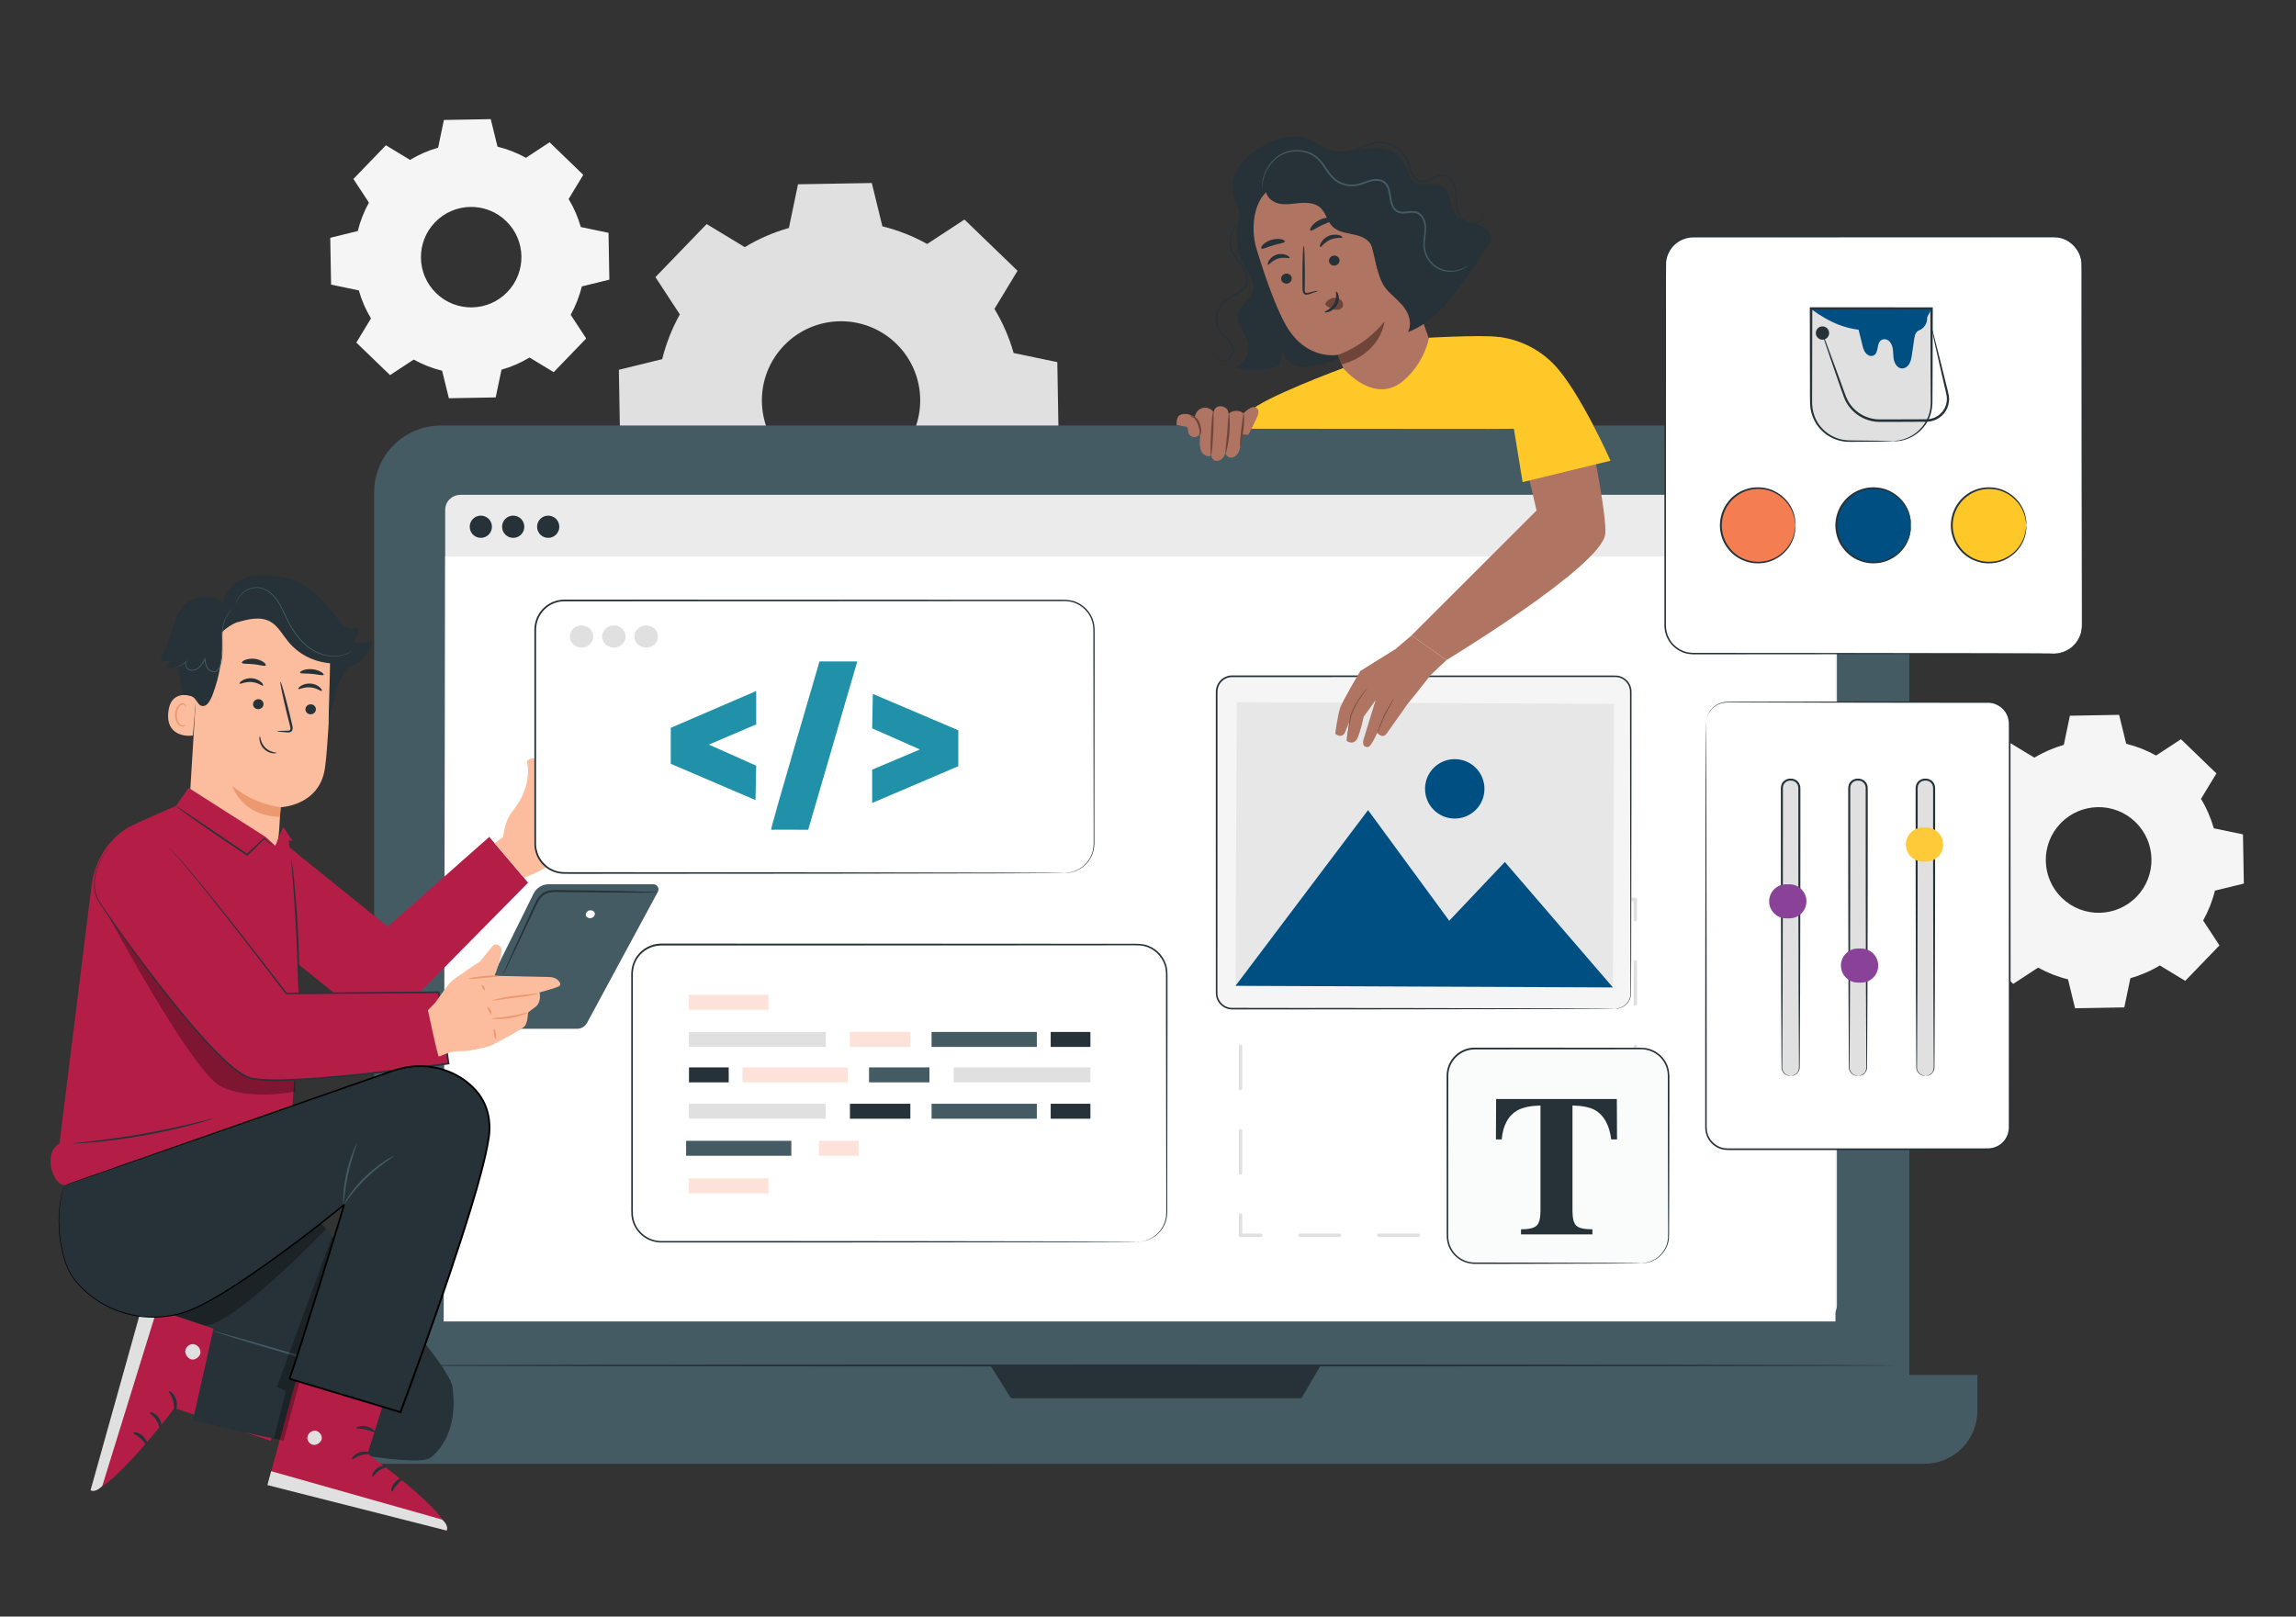 <?xml version="1.0" encoding="UTF-8"?><svg id="Layer_1" xmlns="http://www.w3.org/2000/svg" viewBox="0 0 500 352.11"><rect x="0" y="0" width="500" height="352.11" fill="#333333" stroke="none"/><defs><style>.cls-1{fill:#004f82;}.cls-1,.cls-2,.cls-3,.cls-4,.cls-5,.cls-6,.cls-7,.cls-8,.cls-9,.cls-10,.cls-11,.cls-12,.cls-13,.cls-14,.cls-15,.cls-16,.cls-17,.cls-18,.cls-19,.cls-20,.cls-21{stroke-width:0px;}.cls-2{fill:#b41e46;}.cls-3{fill:#e8e7e7;}.cls-5{fill:#e0e0e0;}.cls-6{fill:#fce2d9;}.cls-7{fill:#f5f5f5;}.cls-8{fill:#ec996f;}.cls-9{fill:#fff;}.cls-22{opacity:.3;}.cls-10{fill:#455b64;}.cls-11{fill:#af7462;}.cls-12{fill:#ffc829;}.cls-13{fill:#8a4198;}.cls-14{fill:#263238;}.cls-15{fill:#f47e52;}.cls-16{fill:#ebebeb;}.cls-17{fill:#ffca39;}.cls-18{fill:#2191aa;}.cls-19{fill:#fafbfb;}.cls-20{fill:#6f453a;}.cls-21{fill:#fbbd9d;}</style></defs><path class="cls-5" d="M162.19,53.83c3.04-1.84,6.27-3.23,9.61-4.18l1.98-9.51,16.07-.28,2.31,9.44c3.37.83,6.65,2.11,9.75,3.84l8.12-5.32,11.56,11.16-5.03,8.3c1.84,3.04,3.23,6.28,4.18,9.61l9.51,1.98.28,16.07-9.44,2.31c-.83,3.37-2.11,6.65-3.84,9.75l5.32,8.12-11.16,11.56-8.3-5.03c-3.04,1.84-6.27,3.23-9.61,4.18l-1.98,9.51-16.07.28-2.31-9.44c-3.37-.83-6.65-2.11-9.75-3.84l-8.12,5.32-11.56-11.16,5.03-8.3c-1.84-3.04-3.23-6.27-4.18-9.61l-9.51-1.98-.28-16.07,9.44-2.31c.83-3.37,2.11-6.65,3.84-9.75l-5.32-8.12,11.16-11.56,8.3,5.03h0ZM170.75,75.24c-6.61,6.85-6.42,17.77.43,24.38,6.85,6.61,17.77,6.42,24.38-.43,6.61-6.85,6.42-17.77-.43-24.38-6.85-6.61-17.77-6.42-24.38.43Z"/><path class="cls-7" d="M89.31,34.82c1.93-1.17,3.98-2.05,6.1-2.65l1.26-6.04,10.2-.18,1.47,5.99c2.14.53,4.22,1.34,6.19,2.43l5.15-3.38,7.34,7.09-3.19,5.27c1.17,1.93,2.05,3.98,2.65,6.1l6.04,1.26.18,10.2-5.99,1.47c-.53,2.14-1.34,4.22-2.43,6.19l3.38,5.15-7.08,7.34-5.27-3.19c-1.93,1.17-3.98,2.05-6.1,2.65l-1.26,6.04-10.2.18-1.47-5.99c-2.14-.53-4.22-1.34-6.19-2.43l-5.15,3.38-7.34-7.08,3.19-5.27c-1.17-1.93-2.05-3.98-2.65-6.1l-6.04-1.26-.18-10.2,5.99-1.47c.53-2.14,1.34-4.22,2.43-6.19l-3.38-5.15,7.08-7.34,5.27,3.2h0ZM94.74,48.41c-4.2,4.35-4.08,11.27.27,15.47,4.35,4.2,11.27,4.08,15.47-.27,4.2-4.35,4.08-11.27-.27-15.47-4.35-4.2-11.27-4.08-15.47.27Z"/><path class="cls-7" d="M443.03,165.03c2.03-1.23,4.19-2.15,6.41-2.79l1.32-6.35,10.72-.19,1.54,6.3c2.25.55,4.44,1.41,6.51,2.56l5.42-3.55,7.72,7.45-3.36,5.54c1.23,2.03,2.15,4.19,2.79,6.41l6.35,1.32.19,10.72-6.3,1.54c-.55,2.25-1.41,4.44-2.56,6.51l3.55,5.42-7.45,7.72-5.54-3.36c-2.03,1.23-4.19,2.15-6.41,2.79l-1.32,6.35-10.72.19-1.54-6.3c-2.25-.55-4.44-1.41-6.51-2.56l-5.42,3.55-7.72-7.45,3.36-5.54c-1.23-2.03-2.15-4.19-2.79-6.41l-6.35-1.32-.19-10.72,6.3-1.54c.55-2.25,1.41-4.44,2.56-6.51l-3.55-5.42,7.45-7.72,5.54,3.36h0ZM448.74,179.32c-4.41,4.57-4.29,11.85.29,16.27,4.57,4.41,11.85,4.29,16.27-.29,4.41-4.57,4.29-11.85-.29-16.27-4.57-4.41-11.85-4.29-16.27.29Z"/><rect class="cls-10" x="81.48" y="92.68" width="334.31" height="221.08" rx="14.57" ry="14.57"/><path class="cls-10" d="M68.41,299.48h362.2v7.83c0,6.35-5.16,11.51-11.51,11.51H79.92c-6.35,0-11.51-5.16-11.51-11.51v-7.83h0Z"/><polygon class="cls-14" points="215.68 297.41 220.17 304.56 283.42 304.56 287.59 297.41 215.68 297.41"/><path class="cls-16" d="M100.22,107.78h296.54c1.81,0,3.27,1.47,3.27,3.27v173.23c0,1.81-1.47,3.27-3.27,3.27H100.22c-1.81,0-3.27-1.47-3.27-3.27V111.06c0-1.81,1.47-3.27,3.27-3.27Z"/><polygon class="cls-9" points="399.71 287.83 96.62 287.83 96.95 121.22 399.71 121.22 399.71 287.83"/><path class="cls-14" d="M121.8,114.73c0,1.34-1.08,2.42-2.42,2.42s-2.42-1.08-2.42-2.42,1.08-2.42,2.42-2.42,2.42,1.08,2.42,2.42Z"/><path class="cls-14" d="M107.13,114.73c0,1.34-1.08,2.42-2.42,2.42s-2.42-1.08-2.42-2.42,1.08-2.42,2.42-2.42,2.42,1.08,2.42,2.42Z"/><path class="cls-14" d="M114.18,114.73c0,1.34-1.08,2.42-2.42,2.42s-2.42-1.08-2.42-2.42,1.08-2.42,2.42-2.42,2.42,1.08,2.42,2.42Z"/><path class="cls-14" d="M412.92,297.41c0,.12-74.2.22-165.71.22s-165.73-.1-165.73-.22,74.19-.22,165.73-.22,165.71.1,165.71.22Z"/><path class="cls-5" d="M356.13,269.43h-4.41c-.2,0-.37-.16-.37-.37s.16-.37.37-.37h4.04v-4.04c0-.2.16-.37.37-.37s.37.16.37.37v4.41c0,.2-.16.37-.37.37Z"/><path class="cls-5" d="M343.15,269.43h-8.57c-.2,0-.37-.16-.37-.37s.16-.37.37-.37h8.57c.2,0,.37.16.37.37s-.16.37-.37.37ZM326,269.43h-8.57c-.2,0-.37-.16-.37-.37s.16-.37.37-.37h8.57c.2,0,.37.16.37.37s-.16.37-.37.37ZM308.85,269.43h-8.57c-.2,0-.37-.16-.37-.37s.16-.37.37-.37h8.57c.2,0,.37.16.37.37s-.16.37-.37.37ZM291.7,269.43h-8.57c-.2,0-.37-.16-.37-.37s.16-.37.37-.37h8.57c.2,0,.37.16.37.37s-.16.37-.37.37Z"/><path class="cls-5" d="M274.56,269.43h-4.41c-.2,0-.37-.16-.37-.37v-4.41c0-.2.16-.37.37-.37s.37.16.37.37v4.04h4.04c.2,0,.37.16.37.37s-.16.37-.37.37Z"/><path class="cls-5" d="M270.15,255.83c-.2,0-.37-.16-.37-.37v-9.19c0-.2.16-.37.37-.37s.37.16.37.37v9.19c0,.2-.16.37-.37.37ZM270.15,237.45c-.2,0-.37-.16-.37-.37v-9.19c0-.2.16-.37.37-.37s.37.16.37.37v9.19c0,.2-.16.37-.37.37ZM270.15,219.07c-.2,0-.37-.16-.37-.37v-9.19c0-.2.16-.37.37-.37s.37.16.37.37v9.19c0,.2-.16.37-.37.37Z"/><path class="cls-5" d="M270.15,200.68c-.2,0-.37-.16-.37-.37v-4.41c0-.2.16-.37.37-.37h4.41c.2,0,.37.16.37.37s-.16.37-.37.37h-4.04v4.04c0,.2-.16.37-.37.37Z"/><path class="cls-5" d="M343.15,196.27h-8.57c-.2,0-.37-.16-.37-.37s.16-.37.37-.37h8.57c.2,0,.37.16.37.37s-.16.37-.37.37ZM326,196.27h-8.57c-.2,0-.37-.16-.37-.37s.16-.37.37-.37h8.57c.2,0,.37.16.37.37s-.16.37-.37.37ZM308.85,196.27h-8.57c-.2,0-.37-.16-.37-.37s.16-.37.37-.37h8.57c.2,0,.37.16.37.37s-.16.37-.37.37ZM291.71,196.27h-8.57c-.2,0-.37-.16-.37-.37s.16-.37.37-.37h8.57c.2,0,.37.16.37.37s-.16.37-.37.37Z"/><path class="cls-5" d="M356.13,200.68c-.2,0-.37-.16-.37-.37v-4.04h-4.04c-.2,0-.37-.16-.37-.37s.16-.37.37-.37h4.41c.2,0,.37.16.37.37v4.41c0,.2-.16.37-.37.37Z"/><path class="cls-5" d="M356.13,255.83c-.2,0-.37-.16-.37-.37v-9.19c0-.2.16-.37.37-.37s.37.16.37.37v9.19c0,.2-.16.37-.37.37ZM356.13,237.45c-.2,0-.37-.16-.37-.37v-9.19c0-.2.16-.37.37-.37s.37.16.37.37v9.19c0,.2-.16.37-.37.37ZM356.13,219.06c-.2,0-.37-.16-.37-.37v-9.19c0-.2.16-.37.37-.37s.37.16.37.37v9.19c0,.2-.16.37-.37.37Z"/><path class="cls-14" d="M270.67,46.02c-1.87,3.7-1.76,8.32.28,11.9.99,1.74,2.46,3.56,1.93,5.5-.53,1.92-2.85,2.97-3.31,4.91-.54,2.28,1.72,4.22,2.22,6.5.46,2.14-.92,4.54-3.02,5.22,3.21.78,6.64.66,9.8-.35.3-1.33.61-2.66.91-3.98-.39,1.43.61,2.94,1.93,3.58,1.33.64,2.88.6,4.35.39,7.01-.97,13.48-5.41,16.89-11.6"/><path class="cls-14" d="M312.41,45.78c-1.11-1.17-2.48-2.09-3.45-3.37-2.1-2.75-2.22-6.91-5.01-8.95-1.99-1.46-4.71-1.34-7.17-.98-2.46.36-5.02.89-7.36.09-1.71-.59-3.12-1.85-4.84-2.45-2.44-.85-5.16-.24-7.57.73-2.48.99-4.86,2.4-6.52,4.48-1.67,2.08-2.53,4.91-1.81,7.45.35,1.24,1.06,2.38,1.22,3.66.17,1.41-.35,2.81-.41,4.23-.12,3,2.08,5.92,5.01,6.62l26.48,13.35c4.08-.34,11.75-5.89,13.24-9.7,1.49-3.81.99-12.19-1.8-15.14Z"/><path class="cls-11" d="M273.67,54.38c-1.58-5.13-.57-12.55,4.66-13.95l17.18-2.08c1.59-.42,3.23.43,3.77,1.96l13.06,36.73s.45.5,1.04-.11c.15-.16.42-.03.38.19-.57,3.41.1,11.37-10.19,12.05-2.3.15-6.82.33-8.1-1.8l-2.44-5.86c-1.19-3.02-1.66-4.26-1.65-4.23,0,0-6.85,1.41-11.34-6.43-2.24-3.9-4.61-10.78-6.36-16.48Z"/><path class="cls-14" d="M279.05,61.04c.19.57.84.88,1.45.68.6-.2.94-.82.75-1.39-.19-.57-.84-.88-1.45-.68-.61.2-.94.82-.75,1.39Z"/><path class="cls-14" d="M289.46,57.12c.19.57.84.88,1.45.68.6-.2.94-.82.75-1.39-.19-.57-.84-.88-1.45-.68-.61.2-.94.82-.75,1.39Z"/><path class="cls-14" d="M276.11,57.66c.2.14.88-.93,2.18-1.33,1.29-.42,2.46.06,2.55-.17.05-.1-.2-.38-.72-.61-.51-.22-1.3-.34-2.1-.09-.8.26-1.38.81-1.67,1.28-.29.48-.33.85-.24.91Z"/><path class="cls-14" d="M287.51,53.8c.22.11.86-1.03,2.18-1.59,1.32-.58,2.6-.27,2.67-.5.04-.11-.24-.35-.81-.5-.55-.15-1.4-.17-2.23.19-.83.36-1.39.98-1.65,1.48-.27.51-.28.88-.17.92Z"/><path class="cls-14" d="M287.01,63.35c-.02-.07-.79.09-2.01.38-.31.08-.61.13-.74-.05-.15-.19-.15-.55-.13-.95,0-.82.02-1.68.03-2.57,0-3.65-.11-6.61-.25-6.61-.15,0-.27,2.97-.28,6.62,0,.9,0,1.76.02,2.57.01.38-.03.83.28,1.21.16.19.44.27.65.24.21-.02.38-.08.53-.12,1.2-.39,1.93-.66,1.91-.73Z"/><path class="cls-20" d="M291.38,77.29s5.79-1.81,10.13-7.29c0,0-.61,6.94-9.32,9.38l-.81-2.09Z"/><path class="cls-20" d="M288.71,65.97c.36-.64,1.09-1.08,1.87-1.11.54-.02,1.11.16,1.5.54.38.38.54.99.3,1.44-.27.51-.94.72-1.55.64-.61-.08-1.17-.39-1.7-.7-.15-.09-.3-.18-.4-.31-.1-.13-.15-.32-.06-.45"/><path class="cls-14" d="M290.99,63.52c-.19.06.28,1.31-.46,2.61-.74,1.3-2.13,1.68-2.08,1.85.01.09.39.13.96-.07.56-.19,1.31-.68,1.76-1.48.45-.8.46-1.63.31-2.16-.15-.54-.41-.8-.49-.76Z"/><path class="cls-14" d="M285.37,50.19c.28.22,1.25-.56,2.58-1.18,1.32-.64,2.54-.9,2.55-1.26,0-.17-.34-.33-.91-.36-.57-.03-1.37.1-2.17.48-.79.38-1.4.92-1.75,1.38-.34.46-.44.83-.31.94Z"/><path class="cls-14" d="M274.71,54.14c.34.2,1.3-.36,2.55-.71,1.24-.39,2.36-.44,2.53-.79.07-.17-.17-.39-.7-.52-.52-.13-1.34-.13-2.2.12-.85.25-1.53.7-1.89,1.09-.37.4-.44.71-.29.81Z"/><path class="cls-14" d="M299.34,37.96c-1.29-.79-2.91-.74-4.43-.62-6.53.5-13.01,1.78-19.25,3.79-.17,1.54,1.28,2.85,2.79,3.2,1.52.35,3.1.02,4.65-.11,1.55-.13,3.27-.02,4.42,1.01,1.23,1.1,1.5,2.96,2.67,4.12,2.01,2,5.77,1.17,7.77,3.18,1.51,1.52,1.36,3.97,2,6.02.72,2.32,2.62,4.23,4.93,4.99,1.83.59,3.88.44,5.63-.35-2.85-7.11-5.71-14.22-8.56-21.33-.59-1.48-1.27-3.06-2.63-3.9Z"/><path class="cls-14" d="M321.62,48.79c-1.56-.46-3.34-.65-4.44-1.84-1.6-1.74-1.08-4.92-3.01-6.27-1.77-1.24-4.59.2-6.3-1.1-1.34-1.02-1.1-2.6-1.92-3.66-.83-1.06-3.02-1.3-4.17-.58l-3.08,18.2c1.28,5.01,1.54,7.88,3.8,10.1,1.24,1.22,2.63,2.32,3.57,3.77.95,1.45,1.37,3.41.53,4.93,5.9-2.25,9.85-7.73,13.44-12.93,1.27-1.83,2.53-3.66,3.8-5.5.39-.57.8-1.18.88-1.86.17-1.62-1.51-2.8-3.07-3.26Z"/><path class="cls-10" d="M319.51,57.96s-.17.17-.55.4c-.38.23-.99.54-1.83.71-.84.17-1.93.22-3.1-.15-1.17-.36-2.37-1.22-3.18-2.53-.4-.65-.71-1.42-.83-2.26-.13-.84-.04-1.72.07-2.6.1-.88.23-1.79.07-2.69-.16-.88-.6-1.82-1.43-2.25-.84-.44-1.88-.16-2.94-.09-.53.03-1.13-.02-1.63-.32-.51-.29-.86-.78-1.09-1.3-.47-1.04-.48-2.2-.74-3.25-.13-.53-.33-1.04-.67-1.45-.34-.4-.82-.67-1.36-.76-1.1-.19-2.19.21-3.24.6-1.05.41-2.22.68-3.34.53-1.12-.12-2.17-.55-3.03-1.21-.85-.67-1.46-1.53-2.02-2.36-.56-.83-1.09-1.63-1.75-2.28-.66-.64-1.46-1.09-2.28-1.37-1.66-.54-3.38-.43-4.77.09-1.4.53-2.46,1.46-3.18,2.4-.73.94-1.16,1.9-1.41,2.7-.5,1.61-.39,2.58-.45,2.57,0,0-.01-.06-.01-.17,0-.11-.01-.29,0-.51.02-.45.09-1.11.33-1.93.24-.82.65-1.8,1.39-2.78.73-.97,1.8-1.95,3.26-2.52,1.44-.56,3.22-.69,4.96-.14.86.29,1.7.76,2.41,1.42.7.67,1.25,1.5,1.81,2.32.56.82,1.15,1.65,1.95,2.27.8.61,1.8,1.02,2.85,1.13,1.06.14,2.13-.11,3.17-.52,1.04-.38,2.2-.83,3.43-.62.6.09,1.19.41,1.58.88.39.47.61,1.04.74,1.59.27,1.12.27,2.24.71,3.19.21.47.52.89.94,1.14.42.25.93.31,1.44.27.51-.02,1.02-.12,1.55-.14.52-.03,1.09.03,1.56.28.97.52,1.42,1.55,1.59,2.49.17.97.02,1.91-.08,2.79-.11.88-.2,1.73-.09,2.52.11.8.4,1.53.78,2.16.77,1.27,1.91,2.11,3.03,2.47,1.12.38,2.18.35,3,.2,1.67-.33,2.39-1.04,2.41-.98Z"/><path class="cls-14" d="M322.52,44.62s.18.08.41.37c.22.28.46.81.41,1.52-.03.35-.13.74-.37,1.1-.24.36-.6.69-1.07.9-.9.44-2.23.4-3.23-.39-.5-.38-.92-.91-1.22-1.53-.29-.62-.43-1.33-.48-2.06-.12-1.44.14-3.02-.52-4.45-.31-.7-.83-1.37-1.58-1.63-.75-.27-1.59-.02-2.37.34-.79.34-1.6.84-2.59.91-.49.03-1-.1-1.41-.37-.42-.27-.75-.64-1-1.05-.52-.83-.7-1.76-.98-2.61-.25-.86-.67-1.62-1.23-2.27-1.12-1.29-2.71-2.06-4.27-2.2-1.58-.15-3.05.44-4.37.97-1.33.55-2.62,1.06-3.87,1.14-1.24.11-2.37-.08-3.3-.39-.94-.3-1.68-.72-2.24-1.12-1.12-.81-1.52-1.47-1.52-1.47.03-.03.48.6,1.6,1.36.56.37,1.3.77,2.22,1.04.91.28,2.02.44,3.22.32,1.21-.1,2.45-.61,3.78-1.16,1.32-.54,2.83-1.18,4.52-1.03,1.66.13,3.33.94,4.52,2.3.59.68,1.05,1.51,1.3,2.39.28.87.46,1.77.94,2.53.46.76,1.23,1.32,2.09,1.25.86-.05,1.65-.52,2.46-.88.79-.37,1.75-.66,2.64-.34.88.31,1.44,1.07,1.77,1.82.34.76.45,1.58.47,2.35.03.77,0,1.51.04,2.22.04.7.17,1.38.43,1.96.27.58.66,1.08,1.12,1.44.93.75,2.14.8,2.99.41.43-.19.78-.48,1-.81.23-.33.33-.69.37-1.02.07-.66-.14-1.18-.33-1.46-.2-.29-.36-.4-.34-.42Z"/><path class="cls-14" d="M264.08,76.4c.05-.03-.05.69.71,1.47.37.36.99.72,1.74.63.73-.08,1.53-.67,1.82-1.56.15-.44.12-.94-.07-1.42-.19-.47-.51-.92-.89-1.33-.75-.81-1.86-1.56-2.35-2.85-.5-1.24-.46-2.77.2-4.09.32-.66.78-1.26,1.34-1.77.56-.52,1.23-.89,1.89-1.25.66-.36,1.32-.69,1.87-1.14.55-.44.96-1.02,1.09-1.67.13-.65,0-1.33-.23-1.93-.24-.61-.58-1.16-.97-1.67-.76-1.02-1.62-1.95-2.07-3.06-.45-1.1-.49-2.25-.27-3.23.21-.99.71-1.78,1.12-2.43.43-.66.79-1.22,1.01-1.72.46-1,.32-1.64.37-1.63,0,0,.01.04.02.11,0,.07.03.18.02.33,0,.29-.07.73-.28,1.24-.21.52-.56,1.11-.96,1.77-.4.67-.87,1.43-1.04,2.38-.19.94-.13,2.03.3,3.06.43,1.04,1.27,1.95,2.06,2.98.4.52.77,1.1,1.02,1.75.25.65.4,1.38.26,2.13-.14.75-.62,1.41-1.21,1.88-.59.48-1.27.82-1.93,1.18-.66.35-1.3.71-1.82,1.2-.53.48-.96,1.04-1.26,1.66-.62,1.22-.66,2.65-.2,3.8.44,1.19,1.48,1.92,2.26,2.77.4.43.73.91.93,1.43.2.52.23,1.1.05,1.6-.35.99-1.23,1.6-2.05,1.68-.84.08-1.49-.34-1.87-.73-.39-.41-.54-.84-.6-1.12-.05-.29-.02-.44-.02-.44Z"/><rect class="cls-7" x="264.96" y="147.29" width="90.18" height="72.4" rx="3.38" ry="3.38"/><path class="cls-14" d="M351.76,219.69s.28,0,.81-.12c.51-.13,1.31-.48,1.92-1.34.3-.43.53-.99.58-1.64.02-.65,0-1.37,0-2.15,0-1.56-.01-3.35-.02-5.37-.01-8.09-.04-19.78-.06-34.22,0-7.22-.01-15.14-.02-23.63,0-.54.01-1.05-.16-1.53-.16-.48-.43-.93-.8-1.3-.37-.36-.82-.63-1.31-.79-.5-.16-1.02-.14-1.58-.14-2.19,0-4.42,0-6.69,0-4.52,0-9.18,0-13.96,0-19.1,0-40.1,0-62.15.02-1.31-.02-2.56.86-2.99,2.09-.25.6-.19,1.27-.2,1.96v2.04c0,2.72,0,5.43,0,8.11,0,5.37,0,10.66,0,15.86,0,10.4,0,20.42-.01,29.98,0,2.39,0,4.75,0,7.07,0,.58,0,1.16,0,1.74,0,.55.14,1.09.42,1.57.53.95,1.58,1.59,2.65,1.62,4.52,0,8.91.01,13.16.02,8.49,0,16.41.02,23.63.02,14.44.03,26.13.05,34.22.06,4.03.02,7.17.03,9.3.04,1.06,0,1.87.01,2.42.02.55,0,.82.02.82.02,0,0-.28.01-.82.02-.55,0-1.36.01-2.42.02-2.14,0-5.27.02-9.3.04-8.09.01-19.78.04-34.22.06-7.22,0-15.14.01-23.63.02-4.25,0-8.65,0-13.17,0-1.19-.03-2.34-.73-2.94-1.79-.3-.52-.45-1.13-.46-1.73,0-.58,0-1.16,0-1.74,0-2.33,0-4.69,0-7.07,0-9.55,0-19.58-.01-29.98,0-5.2,0-10.49,0-15.86,0-2.68,0-5.39,0-8.11v-2.04c0-.66-.06-1.41.22-2.09.48-1.37,1.88-2.37,3.35-2.34,22.04,0,43.04.01,62.15.02,4.78,0,9.43,0,13.96,0,2.26,0,4.49,0,6.69,0,.54,0,1.12-.02,1.67.16.54.17,1.04.48,1.45.87.4.4.7.89.87,1.43.18.53.17,1.11.17,1.63,0,8.49-.02,16.41-.02,23.63-.03,14.44-.05,26.13-.06,34.22,0,2.02-.01,3.81-.02,5.37,0,.78,0,1.49-.02,2.16-.06.66-.3,1.24-.61,1.68-.64.88-1.46,1.22-1.98,1.34-.54.12-.82.08-.82.08Z"/><rect class="cls-3" x="279.39" y="142.92" width="61.77" height="82.18" transform="translate(124.97 493.52) rotate(-89.76)"/><polygon class="cls-1" points="269.06 214.72 297.92 176.45 315.6 200.55 327.71 187.75 351.24 215.07 269.06 214.72"/><path class="cls-1" d="M323.27,171.85c-.01,3.57-2.92,6.46-6.5,6.44-3.57-.02-6.46-2.92-6.44-6.5.01-3.57,2.92-6.46,6.5-6.44,3.57.01,6.46,2.92,6.44,6.5Z"/><path class="cls-12" d="M270.08,93.39s-.45-.91,2.12-3.78c2.57-2.88,20.29-9.44,20.29-9.44,0,0,6.89,8.34,13.3,2.61,4.66-4.17,5.39-9.22,5.39-9.22,0,0,15.65-.88,15.98.15l4.19,19.67-7.35.04-53.92-.04Z"/><path class="cls-11" d="M307.38,138.4l27.24-27.21-3.47-14.88,14.65-4.31s4.34,20.78,3.76,24.44c-1.12,7.08-34.55,27.32-34.55,27.32l-7.63-5.36Z"/><path class="cls-12" d="M326.41,73.41s6.57.39,11.91,5.88c5.65,5.81,12.4,21.06,12.4,21.06l-19.14,4.66-5.17-31.6Z"/><path class="cls-11" d="M303.9,141.37l-7.65,4.77s-3.85,6.42-4.4,8.02c-.55,1.61-1.08,5.64-1.08,5.64,0,0,1.67,1.52,2.35-.82l.78-1.8-.66,4.18s1.69,1.31,2.52-.91c.83-2.22,1.19-4.33,1.19-4.33l2.61-3.59-2.64,8.59s-.5,1.73,1.04,1.58c.61-.06,1.97-3.08,1.97-3.08,0,0,1.12,1.45,2.05.14.94-1.33,4.55-6.43,4.55-6.43,0,0,4.88-6.03,4.9-6.19,0-.03,3.59-3.37,3.59-3.37l-7.63-5.36-3.3,2.81c-.05.07-.11.12-.17.17Z"/><path class="cls-20" d="M293.26,161.2s.05-.17.11-.48c.06-.34.15-.79.25-1.33.1-.57.22-1.24.35-1.97.06-.37.13-.76.2-1.16.08-.4.21-.79.38-1.19.68-1.59,1.57-2.9,2.22-3.83.33-.47.6-.83.8-1.09.19-.25.3-.4.29-.4,0,0-.13.12-.34.36-.21.24-.5.6-.84,1.06-.67.92-1.59,2.22-2.28,3.84-.17.4-.31.81-.38,1.22-.07.4-.13.79-.19,1.17-.12.74-.22,1.41-.31,1.98-.08.54-.15.99-.2,1.34-.04.32-.06.49-.05.49Z"/><path class="cls-20" d="M303.48,152.21s-.07.08-.18.25c-.11.17-.25.41-.43.72-.36.61-.85,1.46-1.39,2.41h0s0,0,0,0c-.02.05-.05.11-.07.17-.43,1.05-.81,2-1.07,2.7-.13.35-.24.63-.31.82-.07.2-.1.31-.09.31.01,0,.06-.1.15-.29.09-.19.21-.46.36-.81.29-.68.69-1.63,1.12-2.68.02-.06.05-.12.07-.17h0c.54-.94,1.01-1.8,1.35-2.42.17-.31.3-.56.39-.74.09-.18.13-.28.12-.28Z"/><path class="cls-11" d="M260.59,91.55c.04.08.07.16.1.24.13.37.2.75.23,1.14.01.18-.01.38.03.55.03.12.11.21.15.32.29.7.22,1.53.2,2.27-.03.83-.02,1.72.42,2.43.44.71,1.45,1.14,2.14.66-.1.52.3,1.06.82,1.19.51.13,1.08-.08,1.46-.45.38-.37.6-.88.73-1.4-.04.62.58,1.16,1.2,1.17.62,0,1.2-.41,1.53-.94.33-.53.45-1.16.53-1.78.07-.62.22-1.78.38-2.39,0,0,.78.13,1.14.16.48.05.1.01.1.01.26-.26.46-.71.75-1.3.5-1.03.88-1.68,1.26-2.61.29-.7.47-1.4.04-1.85-1.04-1.1-3.08,1.13-3.08,1.13-.29-.78-2.65-.9-3.11.13-.19-.57-.12-.9-.58-1.28-.46-.38-1.1-.58-1.68-.42-.58.16-1.05.72-1.02,1.31-.49-.78-1.49-1.21-2.39-1-.54.12-1.02.47-1.34.92-.16.23-.27.48-.34.75-.02.1-.07.21-.06.31,0,.05.03.09.05.14.11.2.24.37.34.58Z"/><path class="cls-11" d="M258.09,90.16c-.51-.02-1.08.09-1.42.47-.41.46-.49,1.36-.44,1.97.71.13,1.08.16,1.8.3.15.03.28,0,.4.08.33.23.28,1.02.41,1.4.23.66,1.08.98,1.73.74.66-.24,1.08-.94,1.11-1.64.03-.7-.27-1.38-.73-1.92-.7-.84-1.77-1.36-2.87-1.4Z"/><path class="cls-20" d="M264.2,89.68c.13,0,.13,2.14,0,4.77-.13,2.63-.35,4.75-.49,4.75-.13,0-.13-2.14,0-4.77.13-2.63.35-4.75.49-4.75Z"/><path class="cls-20" d="M267.62,90.15c.13,0,.3,1.94.09,4.33-.2,2.39-.71,4.28-.83,4.25-.14-.03.15-1.93.35-4.29.21-2.36.25-4.28.39-4.29Z"/><path class="cls-20" d="M270.83,90.15c.14,0,.19,1.62-.06,3.58-.25,1.96-.55,3.52-.68,3.51-.14-.01-.05-1.62.2-3.56.25-1.94.41-3.52.54-3.52Z"/><path class="cls-20" d="M259.12,90.56c0-.06.34-.13.84.09.49.21,1.05.78,1.31,1.53.26.76.35,1.41.33,1.96-.06.59-.49.76-.5.69-.04-.05.19-.26.16-.7-.06-.43-.2-1.13-.44-1.78-.24-.67-.65-1.15-1.03-1.41-.37-.26-.67-.32-.67-.39Z"/><rect class="cls-9" x="137.61" y="205.75" width="116.44" height="64.73" rx="6.36" ry="6.36"/><path class="cls-14" d="M247.69,270.48s.31,0,.9-.09c.59-.08,1.47-.3,2.46-.92.98-.61,2.05-1.7,2.6-3.32.29-.81.36-1.72.33-2.71,0-.99,0-2.03,0-3.15-.01-8.9-.04-21.76-.06-37.66,0-1.99,0-4.02,0-6.1,0-1.04,0-2.09,0-3.15,0-1.07.05-2.13-.29-3.15-.63-2.02-2.4-3.72-4.56-4.18-.54-.12-1.08-.16-1.65-.15-.57,0-1.14,0-1.71,0-1.15,0-2.31,0-3.47,0-9.35,0-19.34.01-29.85.02-21.02,0-44.13,0-68.39.02-1.47,0-2.93.54-4.04,1.5-1.12.95-1.86,2.31-2.06,3.75-.11.71-.07,1.46-.08,2.21,0,.75,0,1.49,0,2.24,0,1.49,0,2.97,0,4.45,0,5.91,0,11.73,0,17.45,0,5.72,0,11.34,0,16.84,0,2.75,0,5.47,0,8.16,0,.67-.02,1.36.02,2,.05.65.17,1.29.43,1.89.48,1.2,1.34,2.23,2.43,2.91,1.08.69,2.35,1.01,3.63.97,1.3,0,2.59,0,3.87,0,2.56,0,5.09,0,7.58,0,4.98,0,9.81,0,14.49,0,9.35,0,18.05.02,26,.02,15.89.03,28.76.05,37.65.06,4.44.02,7.89.03,10.24.04,1.16,0,2.06.01,2.66.02.6,0,.91.02.91.02,0,0-.31.01-.91.02-.61,0-1.5.01-2.66.02-2.35,0-5.8.02-10.24.04-8.9.01-21.76.04-37.65.06-7.95,0-16.66.01-26,.02-4.67,0-9.51,0-14.49,0-2.49,0-5.02,0-7.58,0-1.28,0-2.57,0-3.87,0-1.31.05-2.69-.29-3.82-1.02-1.14-.72-2.06-1.81-2.57-3.08-.27-.63-.4-1.31-.45-2-.04-.69-.01-1.35-.02-2.02,0-2.69,0-5.41,0-8.16,0-5.5,0-11.12,0-16.84,0-5.72,0-11.54,0-17.45,0-1.48,0-2.96,0-4.45,0-.74,0-1.49,0-2.24,0-.74-.04-1.49.08-2.27.22-1.53,1.01-2.97,2.19-3.98,1.17-1.02,2.72-1.59,4.29-1.6,24.26,0,47.37.01,68.39.02,10.51,0,20.5.01,29.85.02,1.17,0,2.33,0,3.47,0,.57,0,1.15,0,1.71,0,.57,0,1.16.04,1.72.16,2.28.49,4.12,2.27,4.78,4.39.35,1.07.3,2.19.3,3.24,0,1.06,0,2.11,0,3.15,0,2.08,0,4.11,0,6.1-.03,15.89-.05,28.76-.06,37.66,0,1.11,0,2.16,0,3.15.03.98-.06,1.93-.35,2.74-.57,1.64-1.67,2.74-2.67,3.34-1.01.62-1.91.82-2.5.9-.3.05-.53.04-.68.05-.15,0-.23,0-.23,0Z"/><rect class="cls-6" x="150.03" y="216.68" width="17.3" height="3.26"/><rect class="cls-6" x="150.03" y="256.66" width="17.3" height="3.26"/><rect class="cls-5" x="150.03" y="224.77" width="29.78" height="3.26"/><rect class="cls-6" x="185.09" y="224.77" width="13.16" height="3.26"/><rect class="cls-14" x="228.81" y="224.77" width="8.65" height="3.26"/><rect class="cls-10" x="202.87" y="224.77" width="22.92" height="3.26"/><rect class="cls-5" x="207.69" y="232.48" width="29.78" height="3.26" transform="translate(445.15 468.23) rotate(180)"/><rect class="cls-10" x="189.25" y="232.48" width="13.16" height="3.26" transform="translate(391.66 468.23) rotate(180)"/><rect class="cls-14" x="150.03" y="232.48" width="8.65" height="3.26" transform="translate(308.72 468.23) rotate(180)"/><rect class="cls-6" x="161.71" y="232.48" width="22.92" height="3.26" transform="translate(346.33 468.23) rotate(180)"/><rect class="cls-5" x="150.03" y="240.41" width="29.78" height="3.26"/><rect class="cls-14" x="185.09" y="240.41" width="13.16" height="3.26"/><rect class="cls-14" x="228.81" y="240.41" width="8.65" height="3.26"/><rect class="cls-6" x="178.32" y="248.48" width="8.65" height="3.26"/><rect class="cls-10" x="202.87" y="240.41" width="22.92" height="3.26"/><rect class="cls-10" x="149.41" y="248.48" width="22.92" height="3.26"/><rect class="cls-19" x="315.19" y="228.36" width="48.16" height="46.77" rx="5.95" ry="5.95"/><path class="cls-14" d="M357.4,275.13s.64.03,1.79-.31c.56-.19,1.24-.5,1.91-1.05.67-.54,1.32-1.34,1.75-2.38.21-.52.34-1.1.4-1.72.04-.62,0-1.29.02-1.98,0-1.38-.01-2.89-.02-4.5,0-3.23-.02-6.91-.03-10.97,0-4.06-.01-8.52-.02-13.29,0-1.19,0-2.41,0-3.64,0-.62.02-1.24-.07-1.84-.09-.6-.27-1.2-.56-1.74-.56-1.1-1.49-2.04-2.64-2.58-.57-.27-1.19-.47-1.83-.54-.63-.07-1.31-.04-1.98-.04-10.75,0-22.56,0-34.96.02-1.5,0-2.98.61-4.04,1.65-1.06,1.04-1.69,2.48-1.72,3.95,0,3.02,0,5.99-.01,8.91,0,5.85,0,11.49-.01,16.86,0,2.69,0,5.31,0,7.85,0,.63-.02,1.28.02,1.88.06.61.19,1.2.42,1.76.47,1.1,1.27,2.05,2.26,2.66.98.63,2.13.92,3.26.9,1.15,0,2.28,0,3.39,0,2.22,0,4.35,0,6.38.01,8.12.03,14.69.05,19.25.06,2.26.02,4.02.03,5.23.04.59,0,1.04.01,1.36.02.31,0,.46.02.46.02,0,0-.16.01-.46.02-.32,0-.77.01-1.36.02-1.21,0-2.97.02-5.23.04-4.56.01-11.13.04-19.25.06-2.03,0-4.16,0-6.38.01-1.11,0-2.24,0-3.39,0-1.17.02-2.4-.28-3.43-.94-1.04-.65-1.89-1.64-2.39-2.8-.24-.59-.39-1.22-.45-1.86-.05-.65-.02-1.27-.03-1.91,0-2.55,0-5.17,0-7.85,0-5.37,0-11.01-.01-16.86,0-2.93,0-5.9,0-8.92.03-1.56.7-3.11,1.83-4.21,1.12-1.11,2.7-1.77,4.31-1.76,12.4,0,24.21.01,34.96.02.67,0,1.33-.02,2.02.05.68.07,1.34.28,1.94.57,1.22.58,2.2,1.58,2.79,2.74.63,1.16.7,2.53.66,3.73,0,1.23,0,2.45,0,3.64,0,4.78-.02,9.23-.02,13.29-.01,4.06-.02,7.74-.03,10.97,0,1.61-.01,3.12-.02,4.5-.01.69.02,1.35-.03,1.99-.06.64-.2,1.23-.43,1.76-.45,1.06-1.12,1.87-1.82,2.41-.7.55-1.39.86-1.96,1.04-.58.16-1.04.22-1.34.24-.31,0-.46,0-.46,0Z"/><path class="cls-14" d="M325.84,239.38h26.26l.04,8.8h-1.26c-.41-3.15-1.59-5.28-3.54-6.39-1.09-.61-2.73-.95-4.9-1v22.98c0,1.61.28,2.67.84,3.2.56.53,1.73.79,3.5.79v1.11h-15.55v-1.11c1.7,0,2.84-.27,3.4-.8.56-.53.84-1.6.84-3.19v-22.98c-2.13.06-3.76.39-4.9,1-2.09,1.14-3.27,3.27-3.54,6.39h-1.26l.04-8.8Z"/><path class="cls-9" d="M371.52,157.63v87.95c0,2.61,2.12,4.73,4.73,4.73h56.7c2.61,0,4.73-2.12,4.73-4.73v-87.95c0-2.61-2.12-4.73-4.73-4.73h-56.7c-2.61,0-4.73,2.12-4.73,4.73Z"/><path class="cls-14" d="M371.52,157.63s0-.07,0-.21c0-.14,0-.34.06-.61.09-.53.31-1.35.98-2.19.66-.82,1.84-1.67,3.43-1.75,1.56-.03,3.35-.02,5.37-.03,8.08-.01,19.75-.04,34.18-.06,3.61,0,7.39,0,11.33-.01,1.97,0,3.98,0,6.02,0,2.12-.06,4.24,1.47,4.77,3.63.15.52.18,1.1.17,1.62,0,.53,0,1.07,0,1.61,0,1.08,0,2.17,0,3.26,0,2.19,0,4.42,0,6.68,0,4.52,0,9.17,0,13.94,0,19.08,0,40.06.02,62.07,0,1.44-.66,2.85-1.75,3.76-.54.46-1.19.8-1.87.98-.69.2-1.41.18-2.08.18-2.72,0-5.42,0-8.1,0-5.36,0-10.65,0-15.84,0-10.38,0-20.4,0-29.94-.01-.6,0-1.19,0-1.78,0-.59,0-1.23-.06-1.8-.25-1.16-.38-2.16-1.21-2.74-2.27-.29-.53-.48-1.11-.56-1.7-.08-.6-.04-1.17-.05-1.75,0-1.15,0-2.28,0-3.41,0-4.52,0-8.91,0-13.15,0-8.48.02-16.39.02-23.6.03-14.43.05-26.1.06-34.18.02-4.03.03-7.16.04-9.29,0-1.06.01-1.86.02-2.42,0-.54.02-.82.02-.82,0,0,.01.28.02.82,0,.55.01,1.36.02,2.42,0,2.13.02,5.26.04,9.29.01,8.08.04,19.75.06,34.18,0,7.22.01,15.12.02,23.6,0,4.24,0,8.63,0,13.15,0,1.13,0,2.27,0,3.41,0,.57-.02,1.16.05,1.7.08.55.25,1.09.53,1.58.54.98,1.47,1.75,2.55,2.11.54.18,1.1.24,1.69.23.59,0,1.19,0,1.78,0,9.54,0,19.56,0,29.94-.01,5.19,0,10.48,0,15.84,0,2.68,0,5.38,0,8.1,0,.69,0,1.34.02,1.98-.17.63-.17,1.23-.48,1.73-.91,1-.85,1.62-2.15,1.61-3.47,0-22.02.01-42.99.01-62.07,0-4.77,0-9.42,0-13.94,0-2.26,0-4.49,0-6.68,0-1.1,0-2.18,0-3.26,0-.54,0-1.08,0-1.61.01-.54-.02-1.04-.16-1.54-.49-2.02-2.47-3.46-4.47-3.4-2.05,0-4.06,0-6.02,0-3.94,0-7.72,0-11.33-.01-14.43-.03-26.1-.05-34.18-.06-2.02,0-3.81-.02-5.36,0-1.55.07-2.72.89-3.38,1.69-.67.82-.91,1.63-1,2.15-.1.53-.07.82-.09.82Z"/><path class="cls-5" d="M389.82,169.8h.21c.99,0,1.8.81,1.8,1.8v60.89c0,.99-.81,1.8-1.8,1.8h-.21c-.99,0-1.8-.81-1.8-1.8v-60.89c0-.99.81-1.8,1.8-1.8Z"/><path class="cls-14" d="M390.03,234.3s.54.07,1.2-.52c.79-.6.47-2.04.52-3.7-.02-3.4-.04-8.28-.07-14.31-.01-6.05-.03-13.24-.05-21.22,0-3.99,0-8.19-.01-12.53,0-2.17,0-4.38,0-6.63,0-1.12,0-2.25,0-3.39,0-.3.02-.56-.05-.79-.06-.24-.18-.47-.35-.66-.34-.39-.83-.57-1.38-.53-.51,0-1,.25-1.29.67-.15.2-.24.45-.27.69-.03.23-.01.55-.02.82,0,1.14,0,2.27,0,3.39,0,2.24,0,4.46,0,6.63,0,4.35,0,8.54-.01,12.53-.02,7.98-.03,15.17-.05,21.22-.03,6.02-.05,10.91-.07,14.31,0,.84-.01,1.59-.02,2.24,0,.64.35,1.12.69,1.38.35.27.69.34.91.36.22.02.34.02.34.03,0,0-.12.02-.35.02-.23,0-.59-.07-.96-.33-.37-.26-.75-.76-.77-1.44,0-.65-.01-1.4-.02-2.25-.02-3.4-.04-8.28-.07-14.31-.01-6.05-.03-13.24-.05-21.22,0-3.99,0-8.19-.01-12.53,0-2.17,0-4.39,0-6.63,0-1.12,0-2.25,0-3.39,0-.29-.02-.55.02-.88.05-.32.16-.63.35-.89.37-.53,1.01-.86,1.65-.85.59-.05,1.3.18,1.71.68.22.24.37.53.45.84.09.32.06.63.07.9,0,1.14,0,2.27,0,3.39,0,2.24,0,4.46,0,6.63,0,4.35,0,8.54-.01,12.53-.02,7.98-.03,15.17-.05,21.22-.03,6.02-.05,10.91-.07,14.31,0,.84-.01,1.59-.02,2.25.04.67-.27,1.22-.61,1.52-.72.6-1.29.44-1.26.46Z"/><path class="cls-5" d="M404.49,169.8h.21c.99,0,1.8.81,1.8,1.8v60.89c0,.99-.81,1.8-1.8,1.8h-.21c-.99,0-1.8-.81-1.8-1.8v-60.89c0-.99.81-1.8,1.8-1.8Z"/><path class="cls-14" d="M404.7,234.3s.54.07,1.2-.52c.79-.6.47-2.04.52-3.7-.02-3.4-.04-8.28-.07-14.31-.01-6.05-.03-13.24-.05-21.22,0-3.99,0-8.19-.01-12.53,0-2.17,0-4.38,0-6.63,0-1.12,0-2.25,0-3.39,0-.3.02-.56-.05-.79-.06-.24-.18-.47-.35-.66-.34-.39-.83-.57-1.38-.53-.51,0-1,.25-1.29.67-.15.2-.24.45-.27.69-.03.23-.01.55-.02.82,0,1.14,0,2.27,0,3.39,0,2.24,0,4.46,0,6.63,0,4.35,0,8.54-.01,12.53-.02,7.98-.03,15.17-.05,21.22-.03,6.02-.05,10.91-.07,14.31,0,.84-.01,1.59-.02,2.24,0,.64.35,1.12.69,1.38.35.27.69.34.91.36.22.02.34.02.34.03,0,0-.12.02-.35.02-.23,0-.59-.07-.96-.33-.37-.26-.75-.76-.77-1.44,0-.65-.01-1.4-.02-2.25-.02-3.4-.04-8.28-.07-14.31-.01-6.05-.03-13.24-.05-21.22,0-3.99,0-8.19-.01-12.53,0-2.17,0-4.39,0-6.63,0-1.12,0-2.25,0-3.39,0-.29-.02-.55.02-.88.05-.32.16-.63.35-.89.37-.53,1-.86,1.65-.85.59-.05,1.3.18,1.71.68.22.24.37.53.45.84.09.32.06.63.07.9,0,1.14,0,2.27,0,3.39,0,2.24,0,4.46,0,6.63,0,4.35,0,8.54-.01,12.53-.02,7.98-.03,15.17-.05,21.22-.03,6.02-.05,10.91-.07,14.31,0,.84-.01,1.59-.02,2.25.04.67-.27,1.22-.61,1.52-.72.6-1.29.44-1.26.46Z"/><path class="cls-5" d="M419.17,169.8h.21c.99,0,1.8.81,1.8,1.8v60.89c0,.99-.81,1.8-1.8,1.8h-.21c-.99,0-1.8-.81-1.8-1.8v-60.89c0-.99.81-1.8,1.8-1.8Z"/><path class="cls-14" d="M419.38,234.3s.54.07,1.2-.52c.79-.6.47-2.04.52-3.7-.02-3.4-.04-8.28-.07-14.31-.01-6.05-.03-13.24-.05-21.22,0-3.99,0-8.19-.01-12.53,0-2.17,0-4.38,0-6.63,0-1.12,0-2.25,0-3.39,0-.3.02-.56-.05-.79-.06-.24-.18-.47-.35-.66-.34-.39-.83-.57-1.38-.53-.51,0-1,.25-1.29.67-.15.2-.24.45-.27.69-.03.23-.01.55-.02.82,0,1.14,0,2.27,0,3.39,0,2.24,0,4.46,0,6.63,0,4.35,0,8.54-.01,12.53-.02,7.98-.03,15.17-.05,21.22-.03,6.02-.05,10.91-.07,14.31,0,.84-.01,1.59-.02,2.24,0,.64.35,1.12.69,1.38.35.27.69.34.91.36.22.02.34.02.34.03,0,0-.12.02-.35.02-.23,0-.59-.07-.96-.33-.37-.26-.75-.76-.77-1.44,0-.65-.01-1.4-.02-2.25-.02-3.4-.04-8.28-.07-14.31-.01-6.05-.03-13.24-.05-21.22,0-3.99,0-8.19-.01-12.53,0-2.17,0-4.39,0-6.63,0-1.12,0-2.25,0-3.39,0-.29-.02-.55.02-.88.05-.32.16-.63.35-.89.37-.53,1-.86,1.65-.85.59-.05,1.3.18,1.71.68.22.24.37.53.45.84.09.32.06.63.07.9,0,1.14,0,2.27,0,3.39,0,2.24,0,4.46,0,6.63,0,4.35,0,8.54-.01,12.53-.02,7.98-.03,15.17-.05,21.22-.03,6.02-.05,10.91-.07,14.31,0,.84-.01,1.59-.02,2.25.04.67-.27,1.22-.61,1.52-.72.6-1.29.44-1.26.46Z"/><path class="cls-13" d="M389.68,200.03h-.7c-2.05,0-3.71-1.66-3.71-3.71h0c0-2.05,1.66-3.71,3.71-3.71h.7c2.05,0,3.71,1.66,3.71,3.71h0c0,2.05-1.66,3.71-3.71,3.71Z"/><path class="cls-13" d="M405.31,214.02h-.7c-2.05,0-3.71-1.66-3.71-3.71h0c0-2.05,1.66-3.71,3.71-3.71h.7c2.05,0,3.71,1.66,3.71,3.71h0c0,2.05-1.66,3.71-3.71,3.71Z"/><path class="cls-17" d="M419.45,187.66h-.7c-2.05,0-3.71-1.66-3.71-3.71h0c0-2.05,1.66-3.71,3.71-3.71h.7c2.05,0,3.71,1.66,3.71,3.71h0c0,2.05-1.66,3.71-3.71,3.71Z"/><rect class="cls-9" x="362.59" y="51.52" width="90.84" height="90.84" rx="6.12" ry="6.12"/><path class="cls-14" d="M447.31,142.36s.31,0,.9-.09c.59-.09,1.48-.32,2.46-.96.95-.65,2.01-1.77,2.47-3.42.25-.82.23-1.75.22-2.74,0-.99,0-2.04,0-3.16-.01-8.93-.04-21.85-.06-37.81,0-7.98-.01-16.72-.02-26.11,0-2.35,0-4.73,0-7.16,0-1.21.02-2.45-.02-3.65-.07-1.2-.53-2.37-1.28-3.32-.76-.95-1.82-1.67-3-2.01-1.18-.36-2.47-.2-3.76-.24-2.57,0-5.18,0-7.81,0-21.11,0-44.31,0-68.66.02-1.48,0-2.94.57-4.02,1.57-1.08.99-1.77,2.39-1.9,3.84-.05,2.97-.02,5.99-.03,8.94,0,5.93,0,11.78,0,17.52,0,11.49,0,22.56-.01,33.12,0,5.28,0,10.42,0,15.42,0,1.25,0,2.49,0,3.72-.04,1.22.22,2.41.83,3.43.29.51.67.97,1.11,1.36.43.4.92.73,1.44.98,1.05.54,2.21.63,3.39.59,9.39,0,18.13.02,26.11.02,15.96.03,28.87.05,37.81.06,4.46.02,7.92.03,10.28.04,1.17,0,2.06.01,2.67.02.6,0,.91.02.91.02,0,0-.31.01-.91.02-.61,0-1.5.01-2.67.02-2.36,0-5.82.02-10.28.04-8.93.01-21.85.04-37.81.06-7.98,0-16.72.01-26.11.02-1.15.04-2.44-.05-3.53-.62-.55-.26-1.07-.61-1.52-1.03-.46-.41-.86-.9-1.17-1.44-.65-1.06-.93-2.35-.88-3.59,0-1.23,0-2.47,0-3.72,0-5,0-10.15,0-15.42,0-10.55,0-21.63-.01-33.12,0-5.74,0-11.59,0-17.52.01-2.97-.03-5.94.03-8.98.13-1.55.87-3.03,2.02-4.09,1.14-1.06,2.7-1.67,4.27-1.67,24.35,0,47.56.01,68.66.02,2.64,0,5.24,0,7.81,0,.64,0,1.28,0,1.92,0,.64,0,1.31.05,1.93.25,1.26.36,2.37,1.12,3.17,2.13.8,1.01,1.28,2.25,1.35,3.51.04,1.25,0,2.46.02,3.68,0,2.42,0,4.81,0,7.16,0,9.38-.02,18.13-.02,26.11-.03,15.96-.05,28.87-.06,37.81,0,1.12,0,2.17,0,3.16,0,.98.01,1.93-.25,2.77-.48,1.69-1.57,2.81-2.54,3.46-1,.64-1.9.86-2.49.93-.3.05-.53.05-.68.05-.15,0-.23,0-.23,0Z"/><path class="cls-5" d="M412.27,96.08h-9.52c-4.62,0-8.37-3.75-8.37-8.37v-20.51h26.26v20.51c0,4.62-3.75,8.37-8.37,8.37Z"/><path class="cls-14" d="M412.27,96.08c0-.06.89.01,2.43-.45.76-.26,1.67-.67,2.57-1.38.91-.7,1.81-1.71,2.42-3.04.67-1.33.84-2.94.76-4.72,0-1.78-.02-3.7-.03-5.74-.01-4.09-.03-8.65-.04-13.56l.26.26c-5.52,0-11.57.01-17.88.02-2.87,0-5.68,0-8.37,0l.27-.27c-.01,6.13-.02,11.89-.03,17.09,0,1.29-.03,2.57,0,3.78.05,1.19.35,2.33.85,3.33,1,2.01,2.74,3.39,4.52,4.02,1.78.69,3.56.47,5.08.53,1.51.02,2.82.03,3.9.04,1.03.02,1.85.04,2.45.05.25,0,.46.02.63.02.14,0,.22.02.22.03s-.07.02-.22.03c-.17,0-.38.01-.63.02-.6.01-1.42.03-2.45.05-1.08.01-2.39.03-3.9.04-.76,0-1.58,0-2.45.01-.88,0-1.82-.16-2.75-.48-1.86-.64-3.7-2.06-4.77-4.17-.53-1.04-.87-2.24-.93-3.5-.04-1.24-.02-2.49-.03-3.8,0-5.2-.02-10.96-.03-17.09v-.27s.27,0,.27,0c2.69,0,5.51,0,8.37,0,6.31,0,12.36.01,17.88.02h.26s0,.26,0,.26c-.01,4.92-.03,9.48-.04,13.56,0,2.04-.02,3.95-.03,5.74.06,1.76-.14,3.51-.86,4.86-.65,1.37-1.61,2.4-2.55,3.1-.95.71-1.89,1.1-2.67,1.34-1.59.42-2.48.29-2.48.29Z"/><path class="cls-1" d="M394.51,67.39c3.82,2.78,7.76,4.61,12.49,4.52,4.73-.1,9.93-1.61,13.64-4.55l-26.13.03Z"/><path class="cls-14" d="M420.64,71.4s.08.19.19.56c.12.43.27.98.45,1.64.38,1.51.91,3.56,1.54,6.07.32,1.29.67,2.7,1.04,4.2.18.77.4,1.51.55,2.37.14.86,0,1.79-.35,2.63-.35.85-.99,1.6-1.78,2.15-.8.54-1.79.84-2.79.84-1.9.01-3.87.02-5.89.03-1.01,0-2.01,0-2.99.01-.97,0-1.98.04-2.94-.18-1.93-.39-3.62-1.47-4.76-2.86-.57-.69-1.02-1.46-1.33-2.26-.3-.79-.55-1.54-.81-2.28-.51-1.46-.98-2.83-1.42-4.09-.83-2.45-1.52-4.46-2.02-5.93-.21-.66-.38-1.19-.52-1.62-.11-.37-.17-.57-.15-.58.02,0,.1.18.25.54.16.42.37.94.62,1.59.54,1.46,1.28,3.45,2.18,5.87.46,1.25.95,2.61,1.48,4.06.55,1.46.97,3.08,2.1,4.37,1.08,1.3,2.67,2.31,4.48,2.66.9.2,1.84.16,2.84.16.98,0,1.98,0,2.99-.01,2.02,0,3.98-.01,5.89-.02.91,0,1.78-.26,2.5-.74.71-.49,1.29-1.15,1.61-1.92.33-.76.45-1.59.34-2.36-.13-.77-.35-1.58-.52-2.33-.35-1.51-.67-2.92-.97-4.21-.57-2.52-1.03-4.59-1.37-6.11-.14-.68-.25-1.23-.35-1.67-.07-.38-.1-.59-.08-.59Z"/><path class="cls-14" d="M398.33,72.54c0,.8-.65,1.45-1.45,1.45s-1.45-.65-1.45-1.45.65-1.45,1.45-1.45,1.45.65,1.45,1.45Z"/><path class="cls-1" d="M420.37,67.45c.14.62-.7,1.2-.69,1.83.02,1.19-.71,2.29-1.83,2.7-.09.03-.17.08-.25.14-.53.42-.66,1.15-.76,1.81-.16,1.1-.32,2.2-.48,3.3-.1.68-.21,1.38-.55,1.98-.34.6-.98,1.08-1.67,1.04-.99-.06-1.61-1.14-1.76-2.12-.19-1.23.05-2.55-.79-3.62-.39-.5-1.05-.77-1.65-.55-1.51.55-.59,2.95-2.01,3.5-.4.15-.86.07-1.21-.18-.74-.51-.97-1.38-1.17-2.2-.32-1.29-.64-2.58-.96-3.87l15.77-3.76"/><circle class="cls-15" cx="382.86" cy="114.43" r="8.12"/><circle class="cls-1" cx="408.01" cy="114.43" r="8.12"/><circle class="cls-12" cx="433.17" cy="114.43" r="8.12"/><path class="cls-14" d="M390.98,114.43c-.05,0,0-.72-.33-1.96-.32-1.22-1.13-3-2.96-4.38-.91-.67-2.05-1.24-3.36-1.47-1.3-.22-2.77-.17-4.17.36-.7.25-1.38.62-2,1.08-.63.46-1.2,1.03-1.67,1.69-.97,1.3-1.52,2.96-1.54,4.68.02,1.72.56,3.38,1.54,4.68.47.66,1.04,1.23,1.67,1.69.62.47,1.3.84,2,1.08,1.4.53,2.87.58,4.17.36,1.31-.23,2.45-.8,3.36-1.47,1.83-1.38,2.64-3.16,2.96-4.38.32-1.24.28-1.97.33-1.96,0,0,.1.73-.18,2-.28,1.25-1.07,3.11-2.94,4.56-.93.71-2.1,1.32-3.47,1.57-1.36.24-2.89.21-4.36-.34-.74-.25-1.45-.64-2.11-1.12-.66-.48-1.26-1.07-1.76-1.76-1.03-1.36-1.61-3.11-1.62-4.92.02-1.8.6-3.56,1.62-4.91.5-.69,1.1-1.28,1.76-1.76.66-.49,1.37-.87,2.11-1.12,1.47-.55,3-.58,4.36-.34,1.37.25,2.54.86,3.47,1.57,1.87,1.46,2.67,3.32,2.94,4.56.28,1.28.18,2,.18,2Z"/><path class="cls-14" d="M416.13,114.43c-.05,0,0-.72-.33-1.96-.32-1.22-1.13-3-2.96-4.38-.91-.67-2.05-1.24-3.36-1.47-1.3-.22-2.77-.17-4.17.36-.7.25-1.38.62-2,1.08-.63.46-1.2,1.03-1.67,1.69-.97,1.3-1.52,2.96-1.54,4.68.02,1.72.56,3.38,1.54,4.68.47.66,1.04,1.23,1.67,1.69.62.47,1.3.84,2,1.08,1.4.53,2.87.58,4.17.36,1.31-.23,2.45-.8,3.36-1.47,1.83-1.38,2.64-3.16,2.96-4.38.32-1.24.28-1.97.33-1.96,0,0,.1.73-.18,2-.28,1.25-1.07,3.11-2.94,4.56-.93.71-2.1,1.32-3.47,1.57-1.36.24-2.89.21-4.36-.34-.74-.25-1.45-.64-2.11-1.12-.66-.48-1.26-1.07-1.76-1.76-1.03-1.36-1.61-3.11-1.62-4.92.02-1.8.6-3.56,1.62-4.91.5-.69,1.1-1.28,1.76-1.76.66-.49,1.37-.87,2.11-1.12,1.47-.55,3-.58,4.36-.34,1.37.25,2.54.86,3.47,1.57,1.87,1.46,2.67,3.32,2.94,4.56.28,1.28.18,2,.18,2Z"/><path class="cls-14" d="M441.27,114.43c-.05,0,0-.72-.33-1.96-.32-1.22-1.13-3-2.96-4.38-.91-.67-2.05-1.24-3.36-1.47-1.3-.22-2.77-.17-4.17.36-.7.25-1.38.62-2,1.08-.63.46-1.2,1.03-1.67,1.69-.97,1.3-1.52,2.96-1.54,4.68.02,1.72.56,3.38,1.54,4.68.47.66,1.04,1.23,1.67,1.69.62.47,1.3.84,2,1.08,1.4.53,2.87.58,4.17.36,1.31-.23,2.45-.8,3.36-1.47,1.83-1.38,2.65-3.16,2.96-4.38.32-1.24.28-1.97.33-1.96,0,0,.1.73-.18,2-.28,1.25-1.07,3.11-2.94,4.56-.93.71-2.1,1.32-3.47,1.57-1.36.24-2.89.21-4.36-.34-.74-.25-1.45-.64-2.11-1.12-.66-.48-1.26-1.07-1.76-1.76-1.03-1.36-1.61-3.11-1.62-4.92.02-1.8.6-3.56,1.62-4.91.5-.69,1.1-1.28,1.76-1.76.66-.49,1.37-.87,2.11-1.12,1.47-.55,3-.58,4.36-.34,1.37.25,2.54.86,3.47,1.57,1.87,1.46,2.67,3.32,2.94,4.56.28,1.28.18,2,.18,2Z"/><path class="cls-14" d="M73.74,135.11c.66.99,1.7,1.91,2.88,1.86.35-.02,1.27-.29,1.27-.29.39.27.21,1.67-.1,2.04-.31.37-.94.86-.94.86,1.33.83,2.61.54,4.11.09-.41,2.49-2.26,4.68-4.64,5.52-.76.27-1.67.38-2.32-.1-.57-.42-.77-1.17-.91-1.87-.5-2.56-.69-5.17-.55-7.77l1.18-.34Z"/><path class="cls-21" d="M43.03,146.15l-2.05,33.31c-.35,5.66.29,14.06,9.28,14.2h0c7.8-.46,10.22-7.71,10.54-12.99.15-2.51.28-4.6.32-4.85,0,0,8.53-.27,9.66-8.63.55-4.04.99-12.44,1.31-20.05.34-8.17-5.66-15.23-13.78-16.23l-.81-.1c-8.77-.56-14.14,6.57-14.46,15.35Z"/><path class="cls-8" d="M61.11,175.79s-5.31-.34-10.5-4.56c0,0,1.91,6.44,10.35,6.71l.15-2.15Z"/><path class="cls-14" d="M57.31,149.33c-.18.16-1.11-.67-2.51-.77-1.4-.13-2.49.53-2.63.34-.07-.08.12-.39.59-.68.47-.3,1.24-.56,2.12-.49.87.07,1.58.46,1.98.83.41.37.53.7.44.77Z"/><path class="cls-14" d="M57.38,153.45c-.05.6-.6,1.05-1.23,1.01-.63-.04-1.09-.56-1.04-1.16.05-.6.6-1.05,1.23-1.01.63.04,1.09.56,1.04,1.16Z"/><path class="cls-14" d="M60.35,159.28c0-.07.82-.11,2.13-.12.33,0,.65-.02.73-.24.11-.23.01-.6-.1-1-.21-.83-.43-1.7-.66-2.62-.91-3.72-1.53-6.77-1.38-6.81.15-.04,1.01,2.96,1.92,6.68.22.92.42,1.79.62,2.63.08.39.24.84.01,1.31-.12.23-.38.38-.6.41-.22.04-.4.02-.57,0-1.31-.09-2.12-.18-2.12-.26Z"/><path class="cls-14" d="M57.87,144.92c-.18.29-1.26-.11-2.6-.24-1.34-.16-2.49,0-2.6-.32-.05-.15.2-.41.7-.61.49-.21,1.23-.34,2.04-.26.8.09,1.49.38,1.93.69.44.31.62.61.54.75Z"/><path class="cls-14" d="M70.48,146.98c-.16.25-1.24-.09-2.57-.2-1.33-.13-2.44,0-2.57-.26-.06-.13.18-.35.65-.53.47-.18,1.19-.3,1.98-.23.8.07,1.49.32,1.93.58.45.26.65.52.57.63Z"/><path class="cls-21" d="M42.7,151.9c-.14-.08-5.54-2.41-6.06,3.34-.52,5.74,5.35,5.08,5.38,4.92.02-.16.68-8.25.68-8.25Z"/><path class="cls-8" d="M40.47,157.82s-.11.06-.28.12c-.17.06-.46.09-.75-.05-.59-.28-1.01-1.29-.94-2.32.03-.52.19-1.01.41-1.41.21-.4.51-.67.82-.7.31-.04.51.16.57.33.06.17.02.28.05.29.01.02.13-.08.11-.33-.01-.12-.07-.26-.19-.38-.13-.12-.33-.2-.54-.2-.45,0-.88.36-1.13.8-.27.43-.45.98-.49,1.57-.07,1.16.43,2.3,1.24,2.61.39.14.74.05.93-.07.19-.13.23-.25.21-.26Z"/><path class="cls-14" d="M35.51,142.21c1.3-1.97,1.7-4.38,2.46-6.61.77-2.23,2.14-4.52,4.4-5.2l.05.02c2.03-.7,4.49-.59,6.06.87.55-2.97,3.29-5.21,6.25-5.83,2.96-.62,7.62.07,10.36,1.33,2.12.98,4.13,2.87,6.54,5.61,1.02,1.16,1.95,2.39,2.76,3.7l2.15,7.96-2.38,4c-.14.27-.29.55-.47.81v-.02s-2.12,8.36-2.12,8.36c0-2.37.3-10.37.3-12.74-3.64-.34-6.86-1.97-9.17-4.8-1.22-1.49-2.15-3.33-3.83-4.27-2.17-1.21-4.86-.54-7.25.16l.1-.08c-1.25.5-2.4,1.25-3.37,2.19.3,4.68-.42,9.42-2.1,13.79-.25.66-.92,2.01-1.59,2.23-1.32.44-1.6-.9-2.34-1.63-.55-.54-1.39-.65-2.32-.69-.47-1.46-.92-3.91-1.29-6.05-.79.2-1.63.22-2.42.04.28-.58.55-1.16.83-1.74-.33.19-.68.38-1.06.42-.38.04-.81-.13-.96-.48-.2-.45.13-.95.4-1.36Z"/><path class="cls-10" d="M51.08,132.39s-.36.2-.88.73c-.51.52-1.1,1.44-1.43,2.72-.16.64-.28,1.35-.32,2.12-.04.77-.02,1.6,0,2.48.01.88.03,1.8-.07,2.76-.05.48-.13.96-.26,1.44-.13.47-.28.99-.66,1.38-.3.32-.79.45-1.2.34-.42-.09-.78-.34-1.04-.65-.51-.66-.6-1.46-.7-2.17l.18.03c-.32.62-.65,1.23-1.11,1.71-.46.48-1.07.78-1.68.81-.3.01-.6-.05-.86-.19-.26-.14-.44-.37-.56-.61-.11-.24-.17-.5-.14-.75.03-.25.14-.48.3-.64l.09.08c-.68.71-1.39,1.07-1.87,1.26-.24.1-.44.15-.57.19-.13.03-.2.04-.2.04,0,0,.06-.03.19-.07.13-.05.32-.11.55-.22.47-.21,1.15-.59,1.81-1.29l.09.08c-.3.29-.34.81-.12,1.24.11.21.28.42.51.54.23.12.5.18.78.17.56-.03,1.13-.31,1.56-.77.44-.46.75-1.05,1.07-1.67l.13-.26.04.29c.1.71.21,1.48.67,2.08.23.28.56.5.93.59.36.09.76-.01,1.02-.29.33-.34.49-.83.61-1.29.13-.47.21-.94.26-1.41.1-.94.09-1.86.08-2.73-.01-.87-.03-1.71.02-2.49.05-.78.17-1.51.35-2.15.34-1.29.97-2.23,1.51-2.74.54-.52.93-.67.93-.67Z"/><path class="cls-10" d="M76.64,141.83s-.02.02-.07.05c-.06.04-.13.09-.22.14-.1.06-.22.14-.37.21-.15.08-.32.17-.52.24-.8.33-2.07.64-3.62.47-1.54-.16-3.37-.8-4.97-2.12-1.62-1.29-3-3.14-4.1-5.23-.56-1.05-1.01-2.11-1.51-3.1-.5-.99-1.06-1.91-1.75-2.65-.69-.74-1.5-1.3-2.35-1.59-.42-.15-.85-.2-1.27-.21-.41,0-.81.07-1.18.17-.74.21-1.34.58-1.8.97-.46.39-.78.82-1.01,1.18-.42.75-.47,1.25-.5,1.24,0,0,0-.03.01-.09.01-.07.03-.15.05-.26.05-.22.16-.54.37-.93.22-.38.53-.82,1-1.23.47-.41,1.08-.8,1.83-1.02.38-.11.79-.18,1.22-.18.43,0,.88.06,1.32.21.88.29,1.72.86,2.43,1.62.71.75,1.29,1.69,1.79,2.68.51,1,.95,2.06,1.51,3.1,1.09,2.08,2.46,3.9,4.04,5.18,1.57,1.3,3.36,1.94,4.88,2.12,1.53.18,2.78-.1,3.58-.4.8-.31,1.19-.6,1.21-.58Z"/><path class="cls-14" d="M70.1,150.49c-.18.16-1.11-.67-2.51-.77-1.4-.13-2.49.53-2.63.34-.07-.08.12-.39.59-.68.47-.3,1.25-.56,2.12-.49.87.07,1.58.46,1.98.83.41.37.53.7.44.77Z"/><path class="cls-14" d="M68.79,154.57c-.05.6-.6,1.05-1.23,1.01-.63-.04-1.09-.56-1.04-1.16.05-.6.6-1.05,1.23-1.01.63.04,1.09.56,1.04,1.16Z"/><path class="cls-14" d="M60.27,163.99s-.33.15-.88.08c-.54-.07-1.3-.34-1.91-.95-.61-.61-.89-1.37-.96-1.91-.07-.55.03-.89.07-.88.06,0,.07.33.21.82.13.49.42,1.14.96,1.68.54.54,1.2.83,1.68.96.49.14.82.14.82.21Z"/><path class="cls-2" d="M106.54,182.29l-22.11,19.55-21.34-17.22-1.61,22.62,13.24,10.6c5.48,2.13,11.44,3.19,15.79-.76l24.49-24.82-8.45-9.97Z"/><path class="cls-2" d="M19.91,193.16s.51-8.51,8.13-12.99c1.11-.65,10.3-4.66,10.3-4.66l2.73-3.91,16.77,10.69,2.11,1.93,1.72-4.14,2.04,3.1-.86-.14.24,1.58,1.04,6.87.74,19.69c0-.21.31,6.92.11,10.21-.76,12.41-2.87,44.04-3.62,46.27-.93,2.76-3.54,2.84-3.54,2.84l-43.84-12.34c-2.47-.21-4.73-6.94-1.03-9.11l6.96-55.9Z"/><g class="cls-22"><path class="cls-4" d="M23.42,199.14s18.26,34.04,24.51,37.39c6.25,3.35,16.33,1.22,16.33,1.22v-2.76l-40.84-35.85Z"/></g><path class="cls-2" d="M36.39,184.48c2.53,1.14,25.96,31.92,25.96,31.92l33.16-.27,2.16,15.51s-34.76,5.03-42.87,3.26c-8.11-1.77-31.82-36.23-33.27-38.56-2.3-3.7-.34-9.55,3.22-12.66"/><path class="cls-14" d="M24.74,183.68s-.12.13-.36.37c-.25.23-.59.6-1,1.12-.8,1.03-1.92,2.69-2.49,5.14-.27,1.21-.42,2.63-.05,4.1.29,1.5,1.41,2.8,2.39,4.28,2.03,2.93,4.39,6.24,7.07,9.84,2.68,3.6,5.65,7.52,9,11.6,1.67,2.04,3.44,4.12,5.33,6.2,1.9,2.07,3.89,4.17,6.18,6.04,1.15.91,2.37,1.83,3.77,2.28l.26.08.28.04.56.08c.37.05.75.12,1.13.14.76.03,1.53.07,2.3.1,3.1.04,6.27-.15,9.49-.36,6.44-.48,13.09-1.2,19.88-2.05,3.09-.39,6.15-.79,9.17-1.22l-.16.21c-.74-5.31-1.46-10.5-2.15-15.52l.18.16c-12.16.09-23.38.17-33.16.24h-.08s-.05-.06-.05-.06c-7.58-9.95-13.92-18.07-18.42-23.64-2.25-2.78-4.05-4.93-5.33-6.35-.63-.71-1.14-1.23-1.5-1.56-.35-.34-.59-.45-.58-.46,0,0,.24.1.61.43.37.32.89.84,1.54,1.54,1.3,1.4,3.12,3.53,5.4,6.3,4.55,5.54,10.92,13.63,18.53,23.56l-.12-.06c9.78-.09,21-.19,33.16-.3h.16s.02.16.02.16c.7,5.02,1.42,10.2,2.16,15.51l.03.19-.19.03c-3.02.43-6.08.83-9.17,1.22-6.8.85-13.46,1.57-19.9,2.04-3.23.21-6.4.4-9.52.36-.78-.04-1.56-.07-2.33-.11-.39-.02-.77-.1-1.15-.15l-.57-.08-.29-.04-.28-.09c-1.51-.49-2.73-1.43-3.89-2.35-2.31-1.89-4.31-4.01-6.21-6.09-1.89-2.09-3.65-4.18-5.32-6.22-3.34-4.1-6.31-8.02-8.97-11.64-2.66-3.62-5.01-6.94-7.02-9.88-.5-.74-.99-1.45-1.44-2.15-.45-.7-.8-1.45-.95-2.21-.36-1.51-.2-2.95.09-4.18.6-2.47,1.75-4.13,2.58-5.15.43-.51.78-.87,1.03-1.1.25-.23.39-.34.39-.34Z"/><path class="cls-2" d="M38.34,175.51c.16.38,15.48,10.67,15.48,10.67l3.69-3.55,1.97,1.58"/><path class="cls-14" d="M59.48,184.21s-.21-.11-.55-.37c-.4-.3-.89-.67-1.48-1.12h.15c-.97.94-2.21,2.17-3.65,3.58l-.1.1-.12-.08c-1.41-.94-2.98-2-4.64-3.11-3.03-2.05-5.75-3.93-7.69-5.32-1.95-1.39-3.12-2.31-3.06-2.39,1.61,1.08,5.41,3.64,10.96,7.39,1.65,1.12,3.22,2.19,4.61,3.14l-.22.02c1.47-1.38,2.75-2.58,3.74-3.5l.07-.07.07.06c.57.48,1.04.88,1.42,1.21.32.28.49.45.48.46Z"/><path class="cls-14" d="M63.46,187.02s.09.4.19,1.14c.1.74.22,1.81.35,3.13.27,2.65.59,6.31.82,10.36.23,4.06.32,7.73.33,10.39,0,1.33,0,2.41-.03,3.15-.02.74-.04,1.16-.07,1.16-.03,0-.05-.41-.08-1.15-.02-.81-.06-1.87-.1-3.15-.08-2.66-.21-6.33-.44-10.38-.23-4.05-.5-7.71-.7-10.36-.09-1.27-.17-2.33-.23-3.14-.05-.74-.07-1.15-.04-1.16Z"/><path class="cls-14" d="M46.25,243.68s-.4.17-1.15.4c-.75.23-1.84.55-3.2.91-2.71.72-6.49,1.61-10.71,2.35-4.22.74-8.08,1.21-10.87,1.46-1.4.13-2.53.21-3.32.24-.78.04-1.22.05-1.22.02,0-.03.43-.09,1.21-.17.84-.09,1.96-.22,3.3-.37,2.78-.32,6.62-.83,10.83-1.57,4.21-.75,7.99-1.58,10.71-2.24,1.31-.32,2.4-.59,3.23-.79.76-.19,1.19-.28,1.19-.25Z"/><path class="cls-2" d="M58.95,313.84l-20.93-7.16s-14.31,18.87-18.3,17.92l12.42-41.08,33.07,9.82-6.26,20.5Z"/><path class="cls-5" d="M43.64,294.51c.02-.86-.7-1.68-1.56-1.74-.86-.06-1.7.67-1.74,1.53-.04.86.81,1.87,1.67,1.83.86-.04,1.8-.95,1.63-1.8"/><path class="cls-5" d="M31.28,283.23l3.21.95-12.2,39.43s-1.35,1.59-2.57.99l11.57-41.37Z"/><path class="cls-14" d="M38.02,307.41c-.2-.07.01-1.1-.33-2.28-.32-1.19-1.03-1.96-.9-2.12.09-.17,1.2.49,1.6,1.93.41,1.43-.2,2.58-.37,2.48Z"/><path class="cls-14" d="M34.94,311.18c-.21-.01-.29-.98-.93-1.92-.61-.96-1.48-1.41-1.41-1.6.03-.2,1.24.02,2.02,1.2.79,1.17.51,2.38.32,2.33Z"/><path class="cls-14" d="M29.04,312.07c.01-.2,1.1-.17,2.04.68.95.84,1.1,1.92.9,1.95-.2.06-.6-.72-1.39-1.41-.77-.7-1.6-1.01-1.56-1.22Z"/><path class="cls-14" d="M42.97,308.51c-.16-.14.4-.98.66-2.13.29-1.15.18-2.15.38-2.2.18-.07.66,1.01.33,2.37-.32,1.36-1.24,2.11-1.37,1.96Z"/><path class="cls-14" d="M61.49,258.03c.81-.22,36.25,37.8,37.06,44.09.81,6.28-.48,11.76-4.67,15.31-4.19,3.54-51.88-8.06-51.88-8.06l4.51-19.98-17.24-5.8,15.41-28.2,16.82,2.64Z"/><g class="cls-22"><path class="cls-4" d="M69.88,266.45l1.14,1.22s-20.32,21.31-26.55,21.02l-9.98-3.38,33.75-20.71,1.64,1.85Z"/></g><path class="cls-10" d="M46.39,289.91c-.03.1,7.37,2.37,16.53,5.06,9.16,2.69,16.61,4.79,16.64,4.69.03-.1-7.37-2.37-16.53-5.06-9.16-2.69-16.61-4.79-16.64-4.69Z"/><path class="cls-2" d="M86.28,296.85l-6.23,19.78s18.01,12.98,17.21,16.75l-38.78-10.71,8.45-31.21,19.35,5.4Z"/><path class="cls-5" d="M68.52,311.63c-.81,0-1.56.7-1.59,1.5-.04.81.67,1.58,1.48,1.59.81.02,1.74-.8,1.68-1.6-.06-.81-.93-1.66-1.72-1.49"/><path class="cls-5" d="M58.23,323.47l.82-3.03,37.23,10.54s1.52,1.23.99,2.39l-39.03-9.9Z"/><path class="cls-14" d="M80.73,316.6c-.06.19-1.03.01-2.13.36-1.11.32-1.82,1.01-1.97.89-.16-.09.43-1.14,1.77-1.54,1.34-.41,2.42.13,2.33.29Z"/><path class="cls-14" d="M84.34,319.4c0,.2-.92.29-1.78.91-.88.6-1.28,1.42-1.47,1.36-.19-.02-.01-1.16,1.08-1.92,1.08-.76,2.22-.54,2.17-.35Z"/><path class="cls-14" d="M85.3,324.91c-.18,0-.19-1.03.59-1.93.77-.91,1.77-1.07,1.81-.89.06.19-.66.58-1.29,1.33-.64.74-.91,1.52-1.11,1.49Z"/><path class="cls-14" d="M81.65,311.93c-.13.15-.92-.35-2.01-.57-1.09-.25-2.02-.12-2.07-.31-.07-.17.94-.64,2.22-.36,1.28.27,2,1.12,1.87,1.24Z"/><g class="cls-22"><polygon class="cls-4" points="59.62 313.34 62.26 302.98 60.3 302.06 72.28 269.42 74.57 271.42 65.15 301.31 61.78 313.79 59.62 313.34"/></g><path class="cls-14" d="M13.98,258.16s70.87-24.69,72.16-25.17c.35-.13,1.01-.29,1.78-.45,4.7-.97,9.65,0,13.49,2.89,3.22,2.42,5.9,6.29,5.03,12.38-1.93,13.53-19.23,59.73-19.23,59.73l-23.93-7.2c-.14-.04-.27-.44-.2-.31.2.31,12.14-38.17,11.84-37.72-.32.48-24.15,19.71-34.06,23.25-10.18,3.64-20.24-.71-25.09-7.49-2.32-3.25-4.29-12.39-1.8-19.92Z"/><path class="cls-4" d="M13.98,258.16s-.08.25-.24.75c-.17.5-.35,1.26-.55,2.27-.36,2.01-.66,5.06-.13,8.94.29,1.92.72,4.08,1.68,6.26.24.55.52,1.09.87,1.61.36.51.75,1.01,1.16,1.5.86.96,1.8,1.93,2.92,2.77,2.17,1.74,4.87,3.13,7.92,3.97,1.53.4,3.14.7,4.81.74,1.67.1,3.39-.05,5.12-.37.43-.09.86-.19,1.3-.28.43-.1.85-.25,1.29-.38.87-.23,1.69-.63,2.55-.97.84-.38,1.65-.82,2.49-1.24.82-.46,1.64-.93,2.47-1.4,3.29-1.95,6.59-4.17,9.96-6.54,3.37-2.37,6.8-4.91,10.28-7.59,1.74-1.34,3.5-2.72,5.26-4.14.44-.36.88-.72,1.32-1.08.11-.1.22-.17.33-.28l.17-.16.09-.08c-.13-.03.36.01-.29-.08-.01-.13,0-.03-.01-.04-.06.26-.15.54-.23.81-.33,1.1-.66,2.2-.99,3.31-2.72,8.88-5.62,18.2-8.7,27.85-.39,1.2-.79,2.41-1.18,3.63-.2.6-.4,1.22-.63,1.81-.02.05-.08.18-.06.16.62.26.2-.38-.08.17.01.05.02.07.03.1.02.05.04.09.06.13.05.07.11.2.28.26l.23.07.93.28c2.47.74,4.96,1.49,7.47,2.25,5.02,1.51,10.12,3.04,15.28,4.6l.18.06.07-.18c.79-2.14,1.64-4.45,2.49-6.77,3.82-10.53,7.45-20.84,10.7-30.89,1.61-5.03,3.17-9.98,4.45-14.9.34-1.22.6-2.47.9-3.69.29-1.23.48-2.47.7-3.7.34-2.48.09-5.06-.93-7.31-1.01-2.26-2.75-4.09-4.71-5.44-1.97-1.36-4.21-2.25-6.49-2.65-2.29-.41-4.62-.34-6.81.14-.55.14-1.09.28-1.64.42-.52.18-1.04.36-1.56.55-1.04.36-2.06.72-3.08,1.08-8.15,2.85-15.74,5.51-22.67,7.94-13.84,4.86-25.04,8.79-32.79,11.51-3.86,1.36-6.85,2.42-8.9,3.14-1.01.36-1.78.64-2.31.82-.52.19-.78.29-.78.29,0,0,.28-.08.81-.26.53-.18,1.31-.45,2.33-.79,2.05-.71,5.07-1.75,8.94-3.08,7.76-2.69,18.97-6.58,32.83-11.38,6.92-2.41,14.51-5.04,22.65-7.87,1.02-.35,2.04-.71,3.08-1.07.52-.18,1.04-.36,1.56-.54.53-.13,1.06-.27,1.59-.4,2.15-.47,4.44-.53,6.68-.13,2.24.4,4.43,1.27,6.35,2.6,1.91,1.33,3.6,3.1,4.57,5.29.99,2.18,1.23,4.68.9,7.11-.22,1.21-.41,2.44-.7,3.66-.3,1.22-.56,2.45-.9,3.67-1.29,4.91-2.84,9.85-4.46,14.88-3.25,10.04-6.88,20.35-10.7,30.87-.85,2.32-1.7,4.62-2.49,6.76l.25-.12c-5.16-1.55-10.26-3.08-15.28-4.59-2.51-.75-5-1.5-7.47-2.24l-.93-.28-.23-.07s-.08.16-.02.02c.03-.04,0-.01,0-.03-.01-.01-.03-.04-.04-.07-.02-.03-.03-.06-.04-.08-.05,0,.09-.05-.1,0,.01-.03-.62.2.08.16.11-.16.09-.19.14-.28.23-.61.43-1.22.63-1.82.4-1.22.79-2.43,1.18-3.63,3.08-9.66,5.98-18.98,8.68-27.86.33-1.11.66-2.22.99-3.32.08-.28.16-.54.23-.84,0-.05.02.02,0-.14-.63-.08-.22-.02-.36-.02l-.07.06-.14.13c-.09.09-.21.18-.32.27-.44.36-.87.72-1.31,1.08-1.75,1.42-3.5,2.8-5.24,4.14-3.48,2.68-6.9,5.22-10.26,7.6-3.36,2.37-6.66,4.6-9.93,6.55-.83.47-1.65.94-2.46,1.4-.83.41-1.64.86-2.47,1.23-.84.34-1.65.74-2.51.97-.43.13-.84.28-1.27.38-.43.09-.86.19-1.28.28-1.7.32-3.4.47-5.05.38-1.65-.04-3.24-.33-4.76-.72-3.02-.82-5.69-2.19-7.85-3.9-1.11-.82-2.04-1.78-2.9-2.73-.41-.49-.8-.98-1.16-1.48-.34-.51-.62-1.04-.86-1.58-.96-2.16-1.4-4.3-1.7-6.21-.55-3.85-.28-6.89.05-8.9.19-1,.36-1.76.51-2.26.14-.5.2-.77.2-.77Z"/><path class="cls-10" d="M85.86,251.72s-.8.34-1.97,1.1c-1.17.76-2.73,1.92-4.28,3.39-1.55,1.48-2.77,2.99-3.56,4.14-.39.58-.69,1.06-.87,1.41-.19.34-.28.54-.25.55.05.03.51-.7,1.35-1.8.83-1.11,2.07-2.57,3.6-4.02,1.53-1.46,3.04-2.63,4.17-3.44,1.12-.81,1.85-1.28,1.82-1.33Z"/><path class="cls-10" d="M77.69,249.06s-.39.66-.84,1.81c-.45,1.15-.98,2.77-1.39,4.61-.41,1.84-.62,3.54-.7,4.77-.08,1.23-.05,1.99,0,2,.06,0,.13-.75.28-1.97.15-1.22.4-2.89.8-4.71.41-1.82.89-3.44,1.27-4.6.38-1.16.64-1.88.58-1.9Z"/><path class="cls-10" d="M107.13,212.95l9.07-18.32c.62-1.24,1.89-2.03,3.29-2.03h22.79c.85,0,1.39.89.99,1.63l-15.42,28.55c-.43.8-1.27,1.3-2.19,1.3h-23.63l5.11-11.13Z"/><path class="cls-14" d="M143.11,194.36s-.16.03-.46.04c-.35,0-.78.01-1.31.02-1.19,0-2.82,0-4.8,0-4.1-.03-9.67-.08-15.82-.13-.75.03-1.5.15-2.1.5-.61.35-1.05.93-1.4,1.53-.66,1.25-1.22,2.56-1.8,3.75-1.13,2.39-2.15,4.55-3.02,6.39-.86,1.77-1.56,3.22-2.07,4.29-.24.47-.43.85-.58,1.16-.14.26-.22.4-.23.39-.01,0,.04-.15.15-.43.14-.32.3-.71.51-1.19.48-1.08,1.14-2.55,1.95-4.35.84-1.85,1.84-4.02,2.94-6.43.57-1.21,1.1-2.48,1.79-3.79.36-.64.84-1.29,1.55-1.7.7-.41,1.52-.53,2.3-.56,6.21.04,11.78.17,15.84.26,1.98.06,3.6.1,4.8.13.53.02.96.04,1.3.06.3.02.45.03.45.05Z"/><path class="cls-9" d="M129.07,198.37c.55.28.57.74.34,1.13-.23.4-.76.58-1.21.45-.3-.08-.57-.3-.63-.6-.06-.3.22-.94.7-1.04,0,0,.52-.09.8.06Z"/><path class="cls-21" d="M93.2,220.01l1.57-1.6s2.31-3.33,3.25-4.37c.94-1.04,6.61-4.68,6.61-4.68,0,0,2.73-3.67,3.15-3.67s1.75.24,1.39,1.94c-.34,1.64-.97,3.85-1.5,4.92l12.1.26c.76.02,1.5.34,1.97.94.32.4.45.84-.12,1.12-1.26.62-6.4,1.87-6.4,1.87l2.29-.59s.49,2.18-.96,3.21c-1.44,1.03-1.55,1.22-1.55,1.22,0,0-.07,2.06-.7,2.89-.63.83-7.44,4.31-7.44,4.31,0,0-4.35,1.28-6.56,1.17-2.2-.1-4.47,1.13-4.72,1.2-.25.07-2.4-10.15-2.4-10.15Z"/><path class="cls-8" d="M108.84,212.61c0,.12-1.53.18-3.4.38-1.87.21-3.42.3-3.42.17,0-.1,1.49-.38,3.38-.59,1.89-.2,3.45-.07,3.44.04Z"/><path class="cls-8" d="M107.22,217.93c-.04-.13,2.17-.73,4.94-1.04,1.38-.17,2.64-.3,3.54-.4.9-.1,1.46-.17,1.48-.11.01.05-.53.23-1.43.41-.9.18-2.15.35-3.53.52-2.76.31-4.97.72-5,.62Z"/><path class="cls-8" d="M107.22,221.86c0-.13,1.76-.18,3.89-.55,2.13-.36,3.81-.89,3.85-.77.04.1-1.6.82-3.78,1.19-2.17.37-3.97.24-3.96.13Z"/><path class="cls-8" d="M107.95,226.25c-.12.02-.29-.45-.39-1.05-.1-.6-.09-1.1.03-1.12.12-.02.29.45.39,1.05.1.6.09,1.1-.03,1.12Z"/><path class="cls-8" d="M106.87,220.99c-.12,0-.18-.4-.39-.81-.2-.42-.47-.71-.4-.81.05-.1.53.09.78.62.26.53.12,1.02,0,1Z"/><path class="cls-8" d="M105.49,215.72c-.12.01-.24-.24-.39-.52-.14-.29-.27-.54-.19-.62.08-.09.39.07.57.43.18.36.12.7,0,.71Z"/><path class="cls-21" d="M109.56,182.32s.27-3.44,2.05-5.63c4.68-5.75,3.12-10.87,3.12-10.87,1.62-1.79,4.31.35,4.84,4.44,1.09,8.5-.36,18.08-.45,18.43-.12.46-4.96,2.52-4.96,2.52l-6.46-7.55,1.86-1.34Z"/><rect class="cls-9" x="116.54" y="130.76" width="121.69" height="59.37" rx="6.36" ry="6.36"/><path class="cls-14" d="M231.87,190.13s.31,0,.9-.09c.59-.08,1.47-.3,2.46-.92.97-.61,2.05-1.7,2.6-3.31.29-.8.36-1.72.33-2.7,0-.98,0-2.03,0-3.14-.01-8.89-.04-21.75-.06-37.63,0-.99,0-2,0-3.01,0-.51,0-1.02,0-1.53,0-.52,0-1.03-.07-1.53-.26-2.02-1.63-3.91-3.57-4.78-.96-.47-2.04-.59-3.14-.56-1.11,0-2.22,0-3.35,0-2.25,0-4.55,0-6.88,0-9.34,0-19.32.01-29.83.02-21.01,0-44.1,0-68.34.02-1.47,0-2.93.54-4.03,1.5-1.12.95-1.86,2.31-2.07,3.74-.11.71-.07,1.46-.08,2.21,0,.75,0,1.49,0,2.23,0,1.49,0,2.97,0,4.44,0,5.9,0,11.72,0,17.44,0,5.72,0,11.33,0,16.83,0,1.37,0,2.74,0,4.1-.05,1.34.32,2.65,1.04,3.75.73,1.08,1.79,1.94,3.01,2.37,1.21.5,2.54.36,3.85.39,21.01.02,39.93.03,55.82.04,15.88.03,28.74.05,37.63.06,4.44.02,7.88.03,10.23.04,1.16,0,2.05.01,2.66.02.6,0,.91.02.91.02,0,0-.31.01-.91.02-.61,0-1.5.01-2.66.02-2.35,0-5.79.02-10.23.04-8.89.01-21.75.04-37.63.06-15.89.01-34.81.03-55.82.04-.66,0-1.31.01-1.98-.01-.68-.02-1.36-.16-2-.39-1.29-.46-2.41-1.36-3.19-2.5-.76-1.15-1.16-2.56-1.1-3.95,0-1.36,0-2.73,0-4.1,0-5.5,0-11.11,0-16.83,0-5.72,0-11.53,0-17.44,0-1.48,0-2.96,0-4.44,0-.74,0-1.49,0-2.23,0-.74-.04-1.49.08-2.27.22-1.53,1.01-2.97,2.19-3.98,1.17-1.02,2.72-1.59,4.28-1.59,24.24,0,47.33.01,68.34.01,10.5,0,20.48.01,29.83.02,2.34,0,4.63,0,6.88,0,1.13,0,2.24,0,3.35,0,1.1-.02,2.26.1,3.26.59,2.03.91,3.46,2.9,3.73,5.01.08.53.07,1.06.07,1.57,0,.51,0,1.03,0,1.53,0,1.02,0,2.02,0,3.01-.03,15.88-.05,28.74-.06,37.63,0,1.11,0,2.16,0,3.14.03.98-.06,1.93-.36,2.74-.57,1.64-1.67,2.73-2.67,3.34-1.01.62-1.9.82-2.5.9-.3.05-.53.04-.68.05-.15,0-.23,0-.23,0Z"/><polygon class="cls-18" points="146.07 158.53 146.07 166.36 164.52 174.27 164.68 166.78 154.37 162.18 164.68 157.78 164.68 150.51 146.07 158.53"/><polygon class="cls-18" points="208.69 166.89 208.69 159.06 190.08 151.14 189.93 158.64 200.32 163.24 189.93 167.64 189.93 174.9 208.69 166.89"/><path class="cls-18" d="M178.46,144.05c0,.19-10.84,36.75-10.53,36.69.31-.06,8.07,0,8.07,0l10.69-36.68h-8.23Z"/><path class="cls-5" d="M129.2,138.64c0,1.33-1.15,2.41-2.56,2.41s-2.56-1.08-2.56-2.41,1.15-2.41,2.56-2.41,2.56,1.08,2.56,2.41Z"/><path class="cls-5" d="M136.24,138.64c0,1.33-1.15,2.41-2.56,2.41s-2.56-1.08-2.56-2.41,1.15-2.41,2.56-2.41,2.56,1.08,2.56,2.41Z"/><path class="cls-5" d="M143.28,138.64c0,1.33-1.15,2.41-2.56,2.41s-2.56-1.08-2.56-2.41,1.15-2.41,2.56-2.41,2.56,1.08,2.56,2.41Z"/></svg>